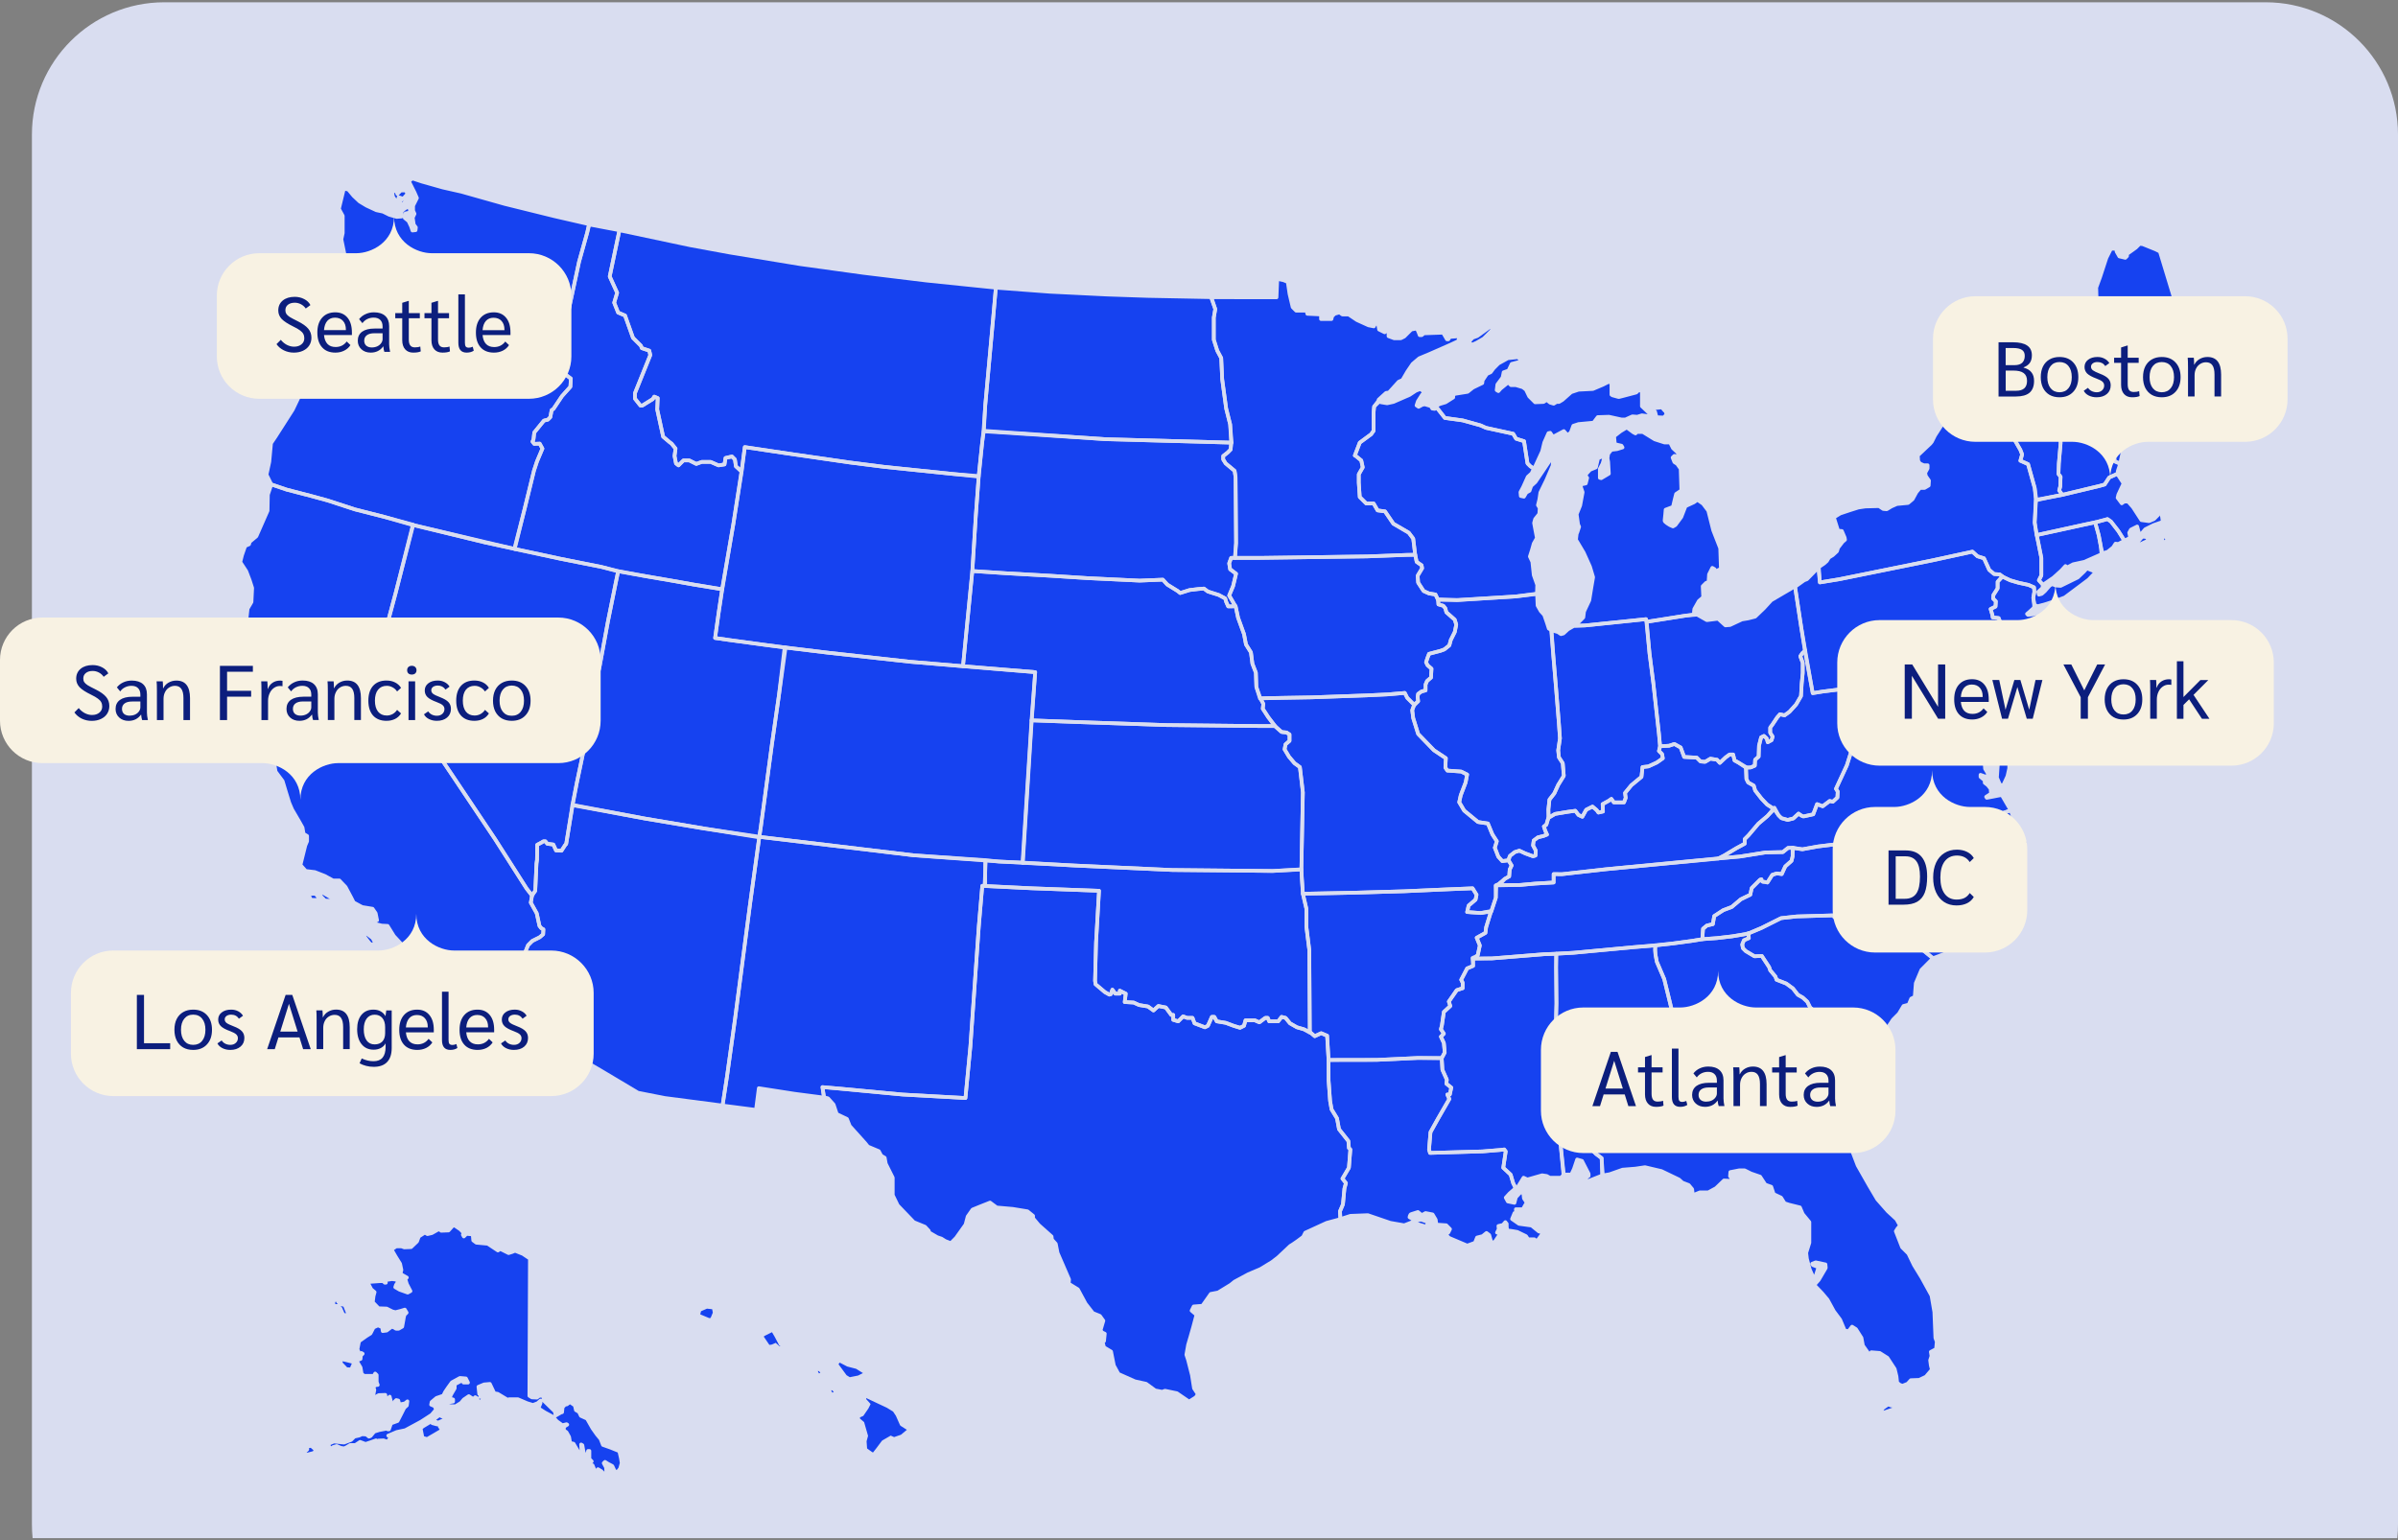 <svg version="1.2" xmlns="http://www.w3.org/2000/svg" viewBox="0 0 526 338" width="526" height="338">
	<rect x="0" y="0" width="526" height="338" fill="#808080" stroke="none"/>
	<defs>
		<clipPath clipPathUnits="userSpaceOnUse" id="cp1">
			<path d="m-18.5-46.5h576v384h-576z"/>
		</clipPath>
		<clipPath clipPathUnits="userSpaceOnUse" id="cp2">
			<path d="m116.23 276.16l-0.12 30.11 0.57 0.35 1.09 0.05 0.51-0.4h0.91l0.06 1.03 2.45 2.4 0.17 0.91 1.2-0.69 0.23-0.05 0.11-1.09 0.52-0.57 0.4-0.05 0.68-0.52 1.08 0.74 0.23 1.03 0.69 0.4 0.4 0.86 1.36 0.62 1.2 2.11 0.97 1.37 0.8 0.97 0.51 1.31 1.77 0.63 1.82 0.74 0.35 1.54 0.17 1.08-0.34 1.2-0.63 0.8-0.57-0.28-0.51-1.09-0.97-0.51-0.63-0.4-0.29 0.28 0.52 0.97 0.05 1.32-0.4 0.17-0.68-0.69-0.74-0.45 0.17 0.57 0.46 0.62-0.29 0.29c0 0-0.28-0.12-0.45-0.34-0.18-0.23-0.75-1.2-0.75-1.2l-0.34-0.8c0 0-0.11 0.46-0.34 0.34-0.23-0.11-0.46-0.51-0.46-0.51l0.63-0.68-0.51-0.52v-1.77h-0.29l-0.28 1.2-0.4 0.17-0.34-1.31-0.23-1.31-0.29-0.17 0.12 1.99v0.4l-0.52-0.45-1.25-2.11-0.74-0.17-0.23-1.31-0.57-1.03-0.57-0.4v-0.8l0.74-0.46-0.17-0.11-0.91 0.23-1.2-0.86-0.91-1.02-1.72-0.92-1.42-0.91 0.46-1.14v-0.57l-0.63 0.57-1.03 0.4-1.31-0.4-2-0.86h-1.94l-0.22 0.18-2.28-1.37-0.74-0.12-0.97-2.05-1.26 0.11-1.25 0.52 0.17 1.59 0.4-1.02 0.34 0.11-0.51 1.54 1.14-0.97 0.22 0.57-1.36 1.54-0.46-0.11-0.17-0.68-0.46-0.29-0.45 0.4-0.97-0.63-1.09 0.74-0.62 0.74-1.2 0.74-1.66-0.05-0.17-0.74 1.31-0.23v-0.46l-0.79-0.22 0.34-0.86 0.8-1.37v-0.63l0.05-0.28 1.54-0.8 0.35 0.46h0.97l-0.46-0.92-1.31-0.11-1.77 0.97-0.86 1.19-0.62 0.92-0.4 0.8-1.49 0.51-1.08 0.91-0.11 0.57 0.79 0.34 0.29 0.75-0.97 1.14-2.28 1.48-2.74 1.48-0.74 0.4-1.88 0.4-1.88 0.8 0.62 0.46-0.51 0.51-0.17 0.4-0.97-0.34-1.14 0.05-0.29 0.8h-0.34l0.12-0.85-1.26 0.45-1.03 0.34-1.19-0.45-1.03 0.68h-1.14l-0.74 0.46-0.57 0.28-0.74-0.11-0.92-0.4-0.79 0.23-0.35 0.34-0.57-0.4v-0.68l1.09-0.46 2.22 0.23 1.54-0.57 0.74-0.74 1.03-0.23 0.63-0.29 0.97 0.06 0.57 0.46 0.34-0.12 0.8-0.97 1.08-0.34 1.2-0.23 0.45-0.11 0.23 0.17h0.29l0.45-1.31 1.43-0.52 0.68-1.31 0.8-1.59 0.57-0.52 0.12-0.91-0.57 0.46-1.2 0.23-0.23-0.86-0.45-0.11-0.35 0.34-0.06 1.02-0.51-0.05-0.51-2.06-0.46 0.46-0.4-0.17-0.11-0.68-1.43 0.05-0.74 0.4-0.91-0.11 0.51-0.52 0.17-0.91-0.22-0.68 0.51-0.35 0.46-0.05-0.23-0.63v-1.54l-0.35-0.34-0.28 0.51h-2.17l-0.51-0.45-0.23-1.37-0.74-1.26v-0.34l0.74-0.29 0.06-0.74 0.4-0.4-0.29-0.17-0.45 0.17-0.4-0.97 0.34-1.76 1.6-1.14 0.91-0.57 0.68-1.32 0.97-0.45 0.91 0.4 0.12 0.85 0.86-0.11 1.13-0.86 0.58 0.23 0.34 0.23h0.57l0.8-0.46 0.28-1.54c0 0 0.12-1.02 0.34-1.19 0.23-0.18 0.35-0.35 0.35-0.35l-0.4-0.68-0.91 0.28-1.14 0.29-0.69-0.17-1.25-0.63-1.77-0.06-1.26-1.31 0.17-1.37 0.23-0.85-0.74-0.63-0.68-1.31 0.17-0.29 2.39-0.17h0.74l0.35 0.34h0.23l-0.06-0.57 1.37-0.22 0.91 0.11 0.51 0.4-0.51 0.74-0.17 0.51 0.97 0.57 1.77 0.63 0.62-0.34-0.8-1.54-0.34-1.14 0.34-0.29-1.19-0.68-0.17-0.4 0.17-0.57-0.29-1.37-1.02-1.65-0.86-1.49 1.03-0.68h1.14l0.62 0.23 1.49-0.06 1.31-1.25 0.4-1.09 1.31-0.85 0.57 0.34 0.97-0.23 1.31-0.74 0.4-0.06 0.34 0.29 1.6-0.06 0.97-1.08h0.4l1.25 0.85 0.69 0.74-0.17 0.4 0.22 0.4 0.58-0.57 1.36 0.12 0.12 1.31 0.68 0.51 2.51 0.23 2.23 1.48 0.51-0.34 1.83 0.91 0.74-0.23 0.68-0.28 1.71 0.68zm-40.6 10.21l0.74 1.88-0.06 0.35-1.03-0.12-0.62-1.42-0.63-0.52h-0.86l-0.05-0.91 0.62-0.85 0.4 0.85 0.52 0.51zm-0.92 11.81l1.31 0.29 1.32 0.34 0.28 0.34-0.57 1.31-1.08-0.05-1.2-1.26zm-7.3-4.96l0.4 0.91 0.4 0.57-0.4 0.29-0.74-1.09v-0.68zm-4.85 25.78l1.2-0.8 1.19-0.34 0.92 0.11 0.17 0.57 0.68 0.17 0.69-0.68-0.12-0.57 0.97-0.23 1.03 0.91-0.4 0.63-1.54 0.4-0.97-0.17-1.31-0.4-1.54 0.51-0.57 0.12zm18.08-1.94l0.51 0.45-0.74 0.57-0.57-0.68zm0.23 1.42l0.4-0.79 0.74 0.11-0.29 0.68zm8.9-1.14l0.28 0.69-0.34 0.4-0.51-0.63zm2.97-4.33l1.71-1.03 1.65-1.26 0.97-0.68-0.29 0.68 0.86 0.29-0.17 0.51-1.37 0.63-0.68-0.29-0.57 0.4 1.02 0.29 0.74-0.46-0.17 0.86 0.57 0.85-1.54 0.92-1.76 1.02-1.03-0.28-0.4-2.06zm14.37-7.41l0.63-0.34 0.34 0.63-0.86 0.51z"/>
		</clipPath>
	</defs>
	<style>
		.s0 { fill: #d9ddf0 } 
		.s1 { fill: #1642f0;stroke: #d9ddf0;stroke-width: 1.5 } 
		.s2 { fill: #1642f0;stroke: #d9ddf0;stroke-linecap: round;stroke-linejoin: round;stroke-width: .8 } 
		.s3 { fill: #1642f0 } 
		.s4 { fill: none;stroke: #d9ddf0;stroke-linecap: round;stroke-linejoin: round;stroke-width: .8 } 
		.s5 { fill: #1642f0;stroke: #d9ddf0;stroke-width: .8 } 
		.s6 { fill: #f8f2e3 } 
		.s7 { fill: #0c1e7d } 
	</style>
	<g id="Clip-Path" clip-path="url(#cp1)">
		<g>
			<path class="s0" d="m496.96 0.5h-460.92c-16.04 0-29.04 13-29.04 29.04v304.92c0 16.04 13 29.04 29.04 29.04h460.92c16.04 0 29.04-13 29.04-29.04v-304.92c0-16.04-13-29.04-29.04-29.04z"/>
			<g id="Clip-Path" clip-path="url(#cp2)">
				<path class="s1" d="m116.23 276.16l-0.12 30.11 0.57 0.35 1.09 0.05 0.51-0.4h0.91l0.06 1.03 2.45 2.4 0.17 0.91 1.2-0.69 0.23-0.05 0.11-1.09 0.52-0.57 0.4-0.05 0.68-0.52 1.08 0.74 0.23 1.03 0.69 0.4 0.4 0.86 1.36 0.62 1.2 2.11 0.97 1.37 0.8 0.97 0.51 1.31 1.77 0.63 1.82 0.74 0.35 1.54 0.17 1.08-0.34 1.2-0.63 0.8-0.57-0.28-0.51-1.09-0.97-0.51-0.63-0.4-0.29 0.28 0.52 0.97 0.05 1.32-0.4 0.17-0.68-0.69-0.74-0.45 0.17 0.57 0.46 0.62-0.29 0.29c0 0-0.28-0.12-0.45-0.34-0.18-0.23-0.75-1.2-0.75-1.2l-0.34-0.8c0 0-0.11 0.46-0.34 0.34-0.23-0.11-0.46-0.51-0.46-0.51l0.63-0.68-0.51-0.52v-1.77h-0.29l-0.28 1.2-0.4 0.17-0.34-1.31-0.23-1.31-0.29-0.17 0.12 1.99v0.4l-0.52-0.45-1.25-2.11-0.74-0.17-0.23-1.31-0.57-1.03-0.57-0.4v-0.8l0.74-0.46-0.17-0.11-0.91 0.23-1.2-0.86-0.91-1.02-1.72-0.92-1.42-0.91 0.46-1.14v-0.57l-0.63 0.57-1.03 0.4-1.31-0.4-2-0.86h-1.94l-0.22 0.18-2.28-1.37-0.74-0.12-0.97-2.05-1.26 0.11-1.25 0.52 0.17 1.59 0.4-1.02 0.34 0.11-0.51 1.54 1.14-0.97 0.22 0.57-1.36 1.54-0.46-0.11-0.17-0.68-0.46-0.29-0.45 0.4-0.97-0.63-1.09 0.74-0.62 0.74-1.2 0.74-1.66-0.05-0.17-0.74 1.31-0.23v-0.46l-0.79-0.22 0.34-0.86 0.8-1.37v-0.63l0.05-0.28 1.54-0.8 0.35 0.46h0.97l-0.46-0.92-1.31-0.11-1.77 0.97-0.86 1.19-0.62 0.92-0.4 0.8-1.49 0.51-1.08 0.91-0.11 0.57 0.79 0.34 0.29 0.75-0.97 1.14-2.28 1.48-2.74 1.48-0.74 0.4-1.88 0.4-1.88 0.8 0.62 0.46-0.51 0.51-0.17 0.4-0.97-0.34-1.14 0.05-0.29 0.8h-0.34l0.12-0.85-1.26 0.45-1.03 0.34-1.19-0.45-1.03 0.68h-1.14l-0.74 0.46-0.57 0.28-0.74-0.11-0.92-0.4-0.79 0.23-0.35 0.34-0.57-0.4v-0.68l1.09-0.46 2.22 0.23 1.54-0.57 0.74-0.74 1.03-0.23 0.63-0.29 0.97 0.06 0.57 0.46 0.34-0.12 0.8-0.97 1.08-0.34 1.2-0.23 0.45-0.11 0.23 0.17h0.29l0.45-1.31 1.43-0.52 0.68-1.31 0.8-1.59 0.57-0.52 0.12-0.91-0.57 0.46-1.2 0.23-0.23-0.86-0.45-0.11-0.35 0.34-0.06 1.02-0.51-0.05-0.51-2.06-0.46 0.46-0.4-0.17-0.11-0.68-1.43 0.05-0.74 0.4-0.91-0.11 0.51-0.52 0.17-0.91-0.22-0.68 0.51-0.35 0.46-0.05-0.23-0.63v-1.54l-0.35-0.34-0.28 0.51h-2.17l-0.51-0.45-0.23-1.37-0.74-1.26v-0.34l0.74-0.29 0.06-0.74 0.4-0.4-0.29-0.17-0.45 0.17-0.4-0.97 0.34-1.76 1.6-1.14 0.91-0.57 0.68-1.32 0.97-0.45 0.91 0.4 0.12 0.85 0.86-0.11 1.13-0.86 0.58 0.23 0.34 0.23h0.57l0.8-0.46 0.28-1.54c0 0 0.12-1.02 0.34-1.19 0.23-0.18 0.35-0.35 0.35-0.35l-0.4-0.68-0.91 0.28-1.14 0.29-0.69-0.17-1.25-0.63-1.77-0.06-1.26-1.31 0.17-1.37 0.23-0.85-0.74-0.63-0.68-1.31 0.17-0.29 2.39-0.17h0.74l0.35 0.34h0.23l-0.06-0.57 1.37-0.22 0.91 0.11 0.51 0.4-0.51 0.74-0.17 0.51 0.97 0.57 1.77 0.63 0.62-0.34-0.8-1.54-0.34-1.14 0.34-0.29-1.19-0.68-0.17-0.4 0.17-0.57-0.29-1.37-1.02-1.65-0.86-1.49 1.03-0.68h1.14l0.62 0.23 1.49-0.06 1.31-1.25 0.4-1.09 1.31-0.85 0.57 0.34 0.97-0.23 1.31-0.74 0.4-0.06 0.34 0.29 1.6-0.06 0.97-1.08h0.4l1.25 0.85 0.69 0.74-0.17 0.4 0.22 0.4 0.58-0.57 1.36 0.12 0.12 1.31 0.68 0.51 2.51 0.23 2.23 1.48 0.51-0.34 1.83 0.91 0.74-0.23 0.68-0.28 1.71 0.68zm-40.6 10.21l0.74 1.88-0.06 0.35-1.03-0.12-0.62-1.42-0.63-0.52h-0.86l-0.05-0.91 0.62-0.85 0.4 0.85 0.52 0.51zm-0.92 11.81l1.31 0.29 1.32 0.34 0.28 0.34-0.57 1.31-1.08-0.05-1.2-1.26zm-7.3-4.96l0.4 0.91 0.4 0.57-0.4 0.29-0.74-1.09v-0.68zm-4.85 25.78l1.2-0.8 1.19-0.34 0.92 0.11 0.17 0.57 0.68 0.17 0.69-0.68-0.12-0.57 0.97-0.23 1.03 0.91-0.4 0.63-1.54 0.4-0.97-0.17-1.31-0.4-1.54 0.51-0.57 0.12zm17.28-1.6l0.57 0.68 0.74-0.57-0.51-0.45zm1.02 1.08l0.4-0.8 0.74 0.12-0.28 0.68zm8.33-0.68l0.51 0.62 0.34-0.4-0.28-0.68zm3.08-4.39l0.4 2.05 1.02 0.29 1.77-1.03 1.54-0.91-0.57-0.86 0.17-0.85-0.74 0.45-1.03-0.28 0.57-0.4 0.69 0.28 1.37-0.63 0.17-0.51-0.86-0.28 0.29-0.69-0.97 0.69-1.66 1.25-1.71 1.03zm14.95-7.02l0.85-0.51-0.34-0.63-0.63 0.35z"/>
			</g>
			<path class="s2" d="m116.23 276.16l-0.12 30.11 0.57 0.35 1.09 0.05 0.51-0.4h0.91l0.06 1.03 2.45 2.4 0.17 0.91 1.2-0.69 0.23-0.05 0.11-1.09 0.52-0.57 0.4-0.05 0.68-0.52 1.08 0.74 0.23 1.03 0.69 0.4 0.4 0.86 1.36 0.62 1.2 2.11 0.97 1.37 0.8 0.97 0.51 1.31 1.77 0.63 1.82 0.74 0.35 1.54 0.17 1.08-0.34 1.2-0.63 0.8-0.57-0.28-0.51-1.09-0.97-0.51-0.63-0.4-0.29 0.28 0.52 0.97 0.05 1.32-0.4 0.17-0.68-0.69-0.74-0.45 0.17 0.57 0.46 0.62-0.29 0.29c0 0-0.28-0.12-0.45-0.34-0.18-0.23-0.75-1.2-0.75-1.2l-0.34-0.8c0 0-0.11 0.46-0.34 0.34-0.23-0.11-0.46-0.51-0.46-0.51l0.63-0.68-0.51-0.52v-1.77h-0.29l-0.28 1.2-0.4 0.17-0.34-1.31-0.23-1.31-0.29-0.17 0.12 1.99v0.4l-0.52-0.45-1.25-2.11-0.74-0.17-0.23-1.31-0.57-1.03-0.57-0.4v-0.8l0.74-0.46-0.17-0.11-0.91 0.23-1.2-0.86-0.91-1.02-1.72-0.92-1.42-0.91 0.46-1.14v-0.57l-0.63 0.57-1.03 0.4-1.31-0.4-2-0.86h-1.94l-0.22 0.18-2.28-1.37-0.74-0.12-0.97-2.05-1.26 0.11-1.25 0.52 0.17 1.59 0.4-1.02 0.34 0.11-0.51 1.54 1.14-0.97 0.22 0.57-1.36 1.54-0.46-0.11-0.17-0.68-0.46-0.29-0.45 0.4-0.97-0.63-1.09 0.74-0.62 0.74-1.2 0.74-1.66-0.05-0.17-0.74 1.31-0.23v-0.46l-0.79-0.22 0.34-0.86 0.8-1.37v-0.63l0.05-0.28 1.54-0.8 0.35 0.46h0.97l-0.46-0.92-1.31-0.11-1.77 0.97-0.86 1.19-0.62 0.92-0.4 0.8-1.49 0.51-1.08 0.91-0.11 0.57 0.79 0.34 0.29 0.75-0.97 1.14-2.28 1.48-2.74 1.48-0.74 0.4-1.88 0.4-1.88 0.8 0.62 0.46-0.51 0.51-0.17 0.4-0.97-0.34-1.14 0.05-0.29 0.8h-0.34l0.12-0.85-1.26 0.45-1.03 0.34-1.19-0.45-1.03 0.68h-1.14l-0.74 0.46-0.57 0.28-0.74-0.11-0.92-0.4-0.79 0.23-0.35 0.34-0.57-0.4v-0.68l1.09-0.46 2.22 0.23 1.54-0.57 0.74-0.74 1.03-0.23 0.63-0.29 0.97 0.06 0.57 0.46 0.34-0.12 0.8-0.97 1.08-0.34 1.2-0.23 0.45-0.11 0.23 0.17h0.29l0.45-1.31 1.43-0.52 0.68-1.31 0.8-1.59 0.57-0.52 0.12-0.91-0.57 0.46-1.2 0.23-0.23-0.86-0.45-0.11-0.35 0.34-0.06 1.02-0.51-0.05-0.51-2.06-0.46 0.46-0.4-0.17-0.11-0.68-1.43 0.05-0.74 0.4-0.91-0.11 0.51-0.52 0.17-0.91-0.22-0.68 0.51-0.35 0.46-0.05-0.23-0.63v-1.54l-0.35-0.34-0.28 0.51h-2.17l-0.51-0.45-0.23-1.37-0.74-1.26v-0.34l0.74-0.29 0.06-0.74 0.4-0.4-0.29-0.17-0.45 0.17-0.4-0.97 0.34-1.76 1.6-1.14 0.91-0.57 0.68-1.32 0.97-0.45 0.91 0.4 0.12 0.85 0.86-0.11 1.13-0.86 0.58 0.23 0.34 0.23h0.57l0.8-0.46 0.28-1.54c0 0 0.12-1.02 0.34-1.19 0.23-0.18 0.35-0.35 0.35-0.35l-0.4-0.68-0.91 0.28-1.14 0.29-0.69-0.17-1.25-0.63-1.77-0.06-1.26-1.31 0.17-1.37 0.23-0.85-0.74-0.63-0.68-1.31 0.17-0.29 2.39-0.17h0.74l0.35 0.34h0.23l-0.06-0.57 1.37-0.22 0.91 0.11 0.51 0.4-0.51 0.74-0.17 0.51 0.97 0.57 1.77 0.63 0.62-0.34-0.8-1.54-0.34-1.14 0.34-0.29-1.19-0.68-0.17-0.4 0.17-0.57-0.29-1.37-1.02-1.65-0.86-1.49 1.03-0.68h1.14l0.62 0.23 1.49-0.06 1.31-1.25 0.4-1.09 1.31-0.85 0.57 0.34 0.97-0.23 1.31-0.74 0.4-0.06 0.34 0.29 1.6-0.06 0.97-1.08h0.4l1.25 0.85 0.69 0.74-0.17 0.4 0.22 0.4 0.58-0.57 1.36 0.12 0.12 1.31 0.68 0.51 2.51 0.23 2.23 1.48 0.51-0.34 1.83 0.91 0.74-0.23 0.68-0.28 1.71 0.68zm-40.6 10.21l0.74 1.88-0.06 0.35-1.03-0.12-0.62-1.42-0.63-0.52h-0.86l-0.05-0.91 0.62-0.85 0.4 0.85 0.52 0.51zm-0.92 11.81l1.31 0.29 1.32 0.34 0.28 0.34-0.57 1.31-1.08-0.05-1.2-1.26zm-7.3-4.96l0.4 0.91 0.4 0.57-0.4 0.29-0.74-1.09v-0.68zm-4.85 25.78l1.2-0.8 1.19-0.34 0.92 0.11 0.17 0.57 0.68 0.17 0.69-0.68-0.12-0.57 0.97-0.23 1.03 0.91-0.4 0.63-1.54 0.4-0.97-0.17-1.31-0.4-1.54 0.51-0.57 0.12zm17.28-1.6l0.57 0.68 0.74-0.57-0.51-0.45zm1.02 1.08l0.4-0.8 0.74 0.12-0.28 0.68zm8.33-0.68l0.51 0.62 0.34-0.4-0.28-0.68zm3.08-4.39l0.4 2.05 1.02 0.29 1.77-1.03 1.54-0.91-0.57-0.86 0.17-0.85-0.74 0.45-1.03-0.28 0.57-0.4 0.69 0.28 1.37-0.63 0.17-0.51-0.86-0.28 0.29-0.69-0.97 0.69-1.66 1.25-1.71 1.03zm14.95-7.02l0.85-0.51-0.34-0.63-0.63 0.35z"/>
			<path class="s3" d="m404.72 247.2l0.99 3.89 1.77 4.63 2.53 4.45 1.77 2.99 2.3 2.61 1.92 1.77 0.76 1.38-0.53 0.61-0.39 0.62 1.38 3.53 1.39 1.38 1.22 2.53 1.69 2.76 2.15 3.92 0.62 3.6 0.23 5.68 0.3 0.85-0.15 1.61-1.15 0.61 0.15 0.92-0.3 0.92 0.15 1.15 0.23 0.92-1.31 1.54-1.45 0.69-1.85 0.07-0.69 0.77-1.15 0.46-0.61-0.23-0.54-0.46-0.15-1.38-0.39-1.61-1.61-2.46-1.69-1.07-1.84-0.15-0.38 0.61-1.46-2.07-0.31-1.69-1.22-1.92-0.85-0.54-0.77 1-0.84-0.15-1-2.38-1.38-1.85-1.38-2.53-1.23-1.46-1.69-1.76 1-1.15 1.53-2.61-0.07-0.77-2.15-0.46-0.77 0.31 0.15 0.3 1.23 0.47-0.69 2.15-0.38 0.23-0.85-1.92-0.61-2.31-0.15-1.3 0.69-2.23v-4.52l-1.46-1.77-0.62-1.46-2.45-0.61-0.92-0.31-0.77-1.23-1.61-0.76-0.54-1.62-1.3-0.46-1.15-1.76-2-0.69-1.38-0.69h-1.23l-1.92 0.38-0.07 0.92 0.38 0.46-0.23 0.54-1.46-0.08-1.76 1.69-1.69 0.92h-1.84l-1.54 0.62-0.15-1.31-0.77-0.92-1.38-0.53-0.77-0.69-3.83-1.84-3.61-0.85-2.07 0.31-2.84 0.23-2.84 1-1.65 0.29-0.11-3.82-1.23-0.92-0.85-0.85 0.16-1.46 4.83-0.61 12.13-1.38 3.22-0.31 2.92-0.08 1.22 1.85 0.7 0.69 3.76 0.07 5.13-0.3 10.21-0.62 2.59-0.32 2.17 0.02 0.08 1.38 1.23 0.38 0.15-2.07-0.77-2.15 0.54-0.77 2.76 0.39zm5.87 63.27l1.15-0.31 0.62-0.12 0.69-1.11 1.11-0.77 0.61 0.23 0.81 0.16 0.19 0.5-1.65 0.57-1.99 0.69-1.12 0.58zm6.41-2.38l0.58 0.5 1.3-1 2.54-1.99 1.76-1.85 1.19-3.14 0.46-0.81 0.08-1.61-0.35 0.23-0.46 1.34-0.69 2.19-1.53 2.49-2.08 2-1.61 0.92z"/>
			<path class="s3" d="m407.4 232.16l-0.84 0.46-1.23-0.62-0.31-0.99-0.61-1.69-1.07-1-1.23-0.31-0.77-2.3-1.3-2.84-2-0.92-1-0.92-0.61-1.23-1-0.92-1.07-0.61-1.08-1.38-1.45-1.08-2.15-0.84-0.23-0.69-1.15-1.38-0.24-0.69-1.61-2.46-1.61 0.08-1.92-1.15-0.61-0.62-0.15-0.84 0.38-0.92 1.07-0.46-0.15-1 2.92-1.23 4.29-2.15 3.46-0.38 7.83-0.23 1.07 0.92 0.77 1.54 2.07-0.24 5.99-0.69 1.38 0.39 5.98 3.61 4.8 3.85-2.57 2.59-1.23 2.92-0.23 2.99-0.77 0.38-0.54 1.31-1.15 0.31-1 1.68-1.3 1.31-1.08 1.61-0.76 0.38-1.69 1.61-1.38 0.08 0.46 1.54-2.38 2.61z"/>
			<path class="s3" d="m373.41 206.07l-2.31 0.38-3.99 0.54-4.06 0.42v1.03l0.07 1 0.31 1.61 1.61 3.76 1.15 4.69 0.69 2.91 0.77 2.3 0.69 3.3 1 3 1.23 1.61 0.23 1.61 0.92 0.38 0.08 1-0.85 2.3-0.23 1.54-0.08 0.92 0.77 2.07 0.16 2.53-0.39 1.15 0.31 0.39 0.69 0.38 0.31 1.61 1.23 1.84 0.69 0.69 3.76 0.08 5.13-0.31 10.21-0.61 2.59-0.32 2.17 0.01 0.08 1.38 1.23 0.39 0.15-2.07-0.77-2.15 0.54-0.77 2.76 0.38 2.37 0.15-0.37-2.99 1.07-4.75 0.69-2-0.23-1.23 1.92-3.3-0.28-0.76-0.87 0.46-1.23-0.62-0.31-0.99-0.61-1.69-1.07-1-1.23-0.31-0.77-2.3-1.3-2.84-2-0.92-1-0.92-0.61-1.23-1-0.92-1.07-0.61-1.08-1.39-1.46-1.07-2.14-0.84-0.24-0.69-1.15-1.39-0.23-0.69-1.61-2.45-1.61 0.07-1.92-1.15-0.61-0.61-0.16-0.84 0.39-0.92 1.07-0.46-0.07-1.09-0.85 0.24-2.76 0.46-3.3 0.38z"/>
			<path class="s3" d="m343.02 257.71l-0.77-7.21-1.3-8.9 0.07-6.68 0.39-14.73-0.08-7.91 0.08-3.04 3.68-0.18 13.2-1.23 4.83-0.42-0.07 1.04 0.08 0.99 0.3 1.62 1.61 3.76 1.15 4.68 0.7 2.91 0.76 2.3 0.69 3.31 1 2.99 1.23 1.61 0.23 1.61 0.92 0.38 0.08 1-0.85 2.3-0.23 1.54-0.07 0.92 0.76 2.07 0.16 2.53-0.39 1.16 0.31 0.38 0.69 0.38 0.38 1.69h-2.99l-3.22 0.31-12.13 1.38-4.83 0.61-0.15 1.46 0.84 0.85 1.23 0.92 0.27 3.76-3.11 1.23-1.31-0.16 1.31-0.92v-0.46l-1.46-2.84-1.07-0.31-0.7 2.08-0.61 1.3-0.31-0.08h-1.3z"/>
			<path class="s3" d="m441.05 177.82l0.81 2.23 1.69 3.07 1.15 1.15 0.3 1.08-1.15 0.08 0.39 0.3-0.16 2-1.22 0.61-0.31 1-0.62 1.38-1.76 0.77-1.15-0.16-0.69-0.07-0.77-0.62 0.15 0.62v0.46h0.92l0.39 0.61-0.92 2.99h1.99l0.31 0.77 1.07-1.07 0.62-0.23-0.92 1.69-1.46 2.3h-0.61l-0.54-0.23-1.31 0.31-2.45 1.15-3.07 2.53-1.61 2.22-0.92 3.07-0.24 1.15-2.22 0.23-2.8 1.06-4.72-3.9-5.99-3.6-1.38-0.39-5.98 0.69-2.07 0.24-0.77-1.54-1.08-0.92-7.83 0.23-3.45 0.38-4.3 2.15-2.91 1.23-0.77 0.15-2.76 0.46-3.3 0.39-3.23 0.23 0.16-2.3 0.84-0.69 1.31-0.31 0.3-1.77 2-1.3 1.84-0.69 2-1.69 2.07-1 0.31-1.46 1.84-1.84 0.3-0.07c0 0 0 0.53 0.39 0.53 0.38 0 0.92 0.16 0.92 0.16l1.07-1.69 1-0.31 1.07 0.15 0.77-1.68 1.38-1.23 0.23-1v-1.88l2.15 0.35 3.39-0.62 7.51-0.92 8.14-1.23 9.78-1.79 9.09-1.81 5.45-1.38zm1.85 15.65l1.23-1.19 1.5-1.22 0.73-0.31 0.07-0.96-0.3-2.92-0.7-1.11-0.3-0.88 0.34-0.12 1.31 2.61 0.19 2.11-0.08 1.61-1.61 0.73-1.34 1.15-0.54 0.58z"/>
			<path class="s3" d="m376.94 188.34l-24.63 2.38-7.49 0.84-2.19 0.25-1.84-0.02v1.85l-3.99 0.23-3.3 0.3-5.26 0.03-0.13 2.77-1.02 2.98-0.47 1.43-0.64 2.08-0.15 1.23-1.92 1.07 0.69 1.69-0.46 2.07-0.73 0.81 3.88-0.04 11.43-0.92 2.53-0.08 3.84-0.23 13.2-1.23 4.83-0.38 3.99-0.46 3.99-0.54 2.31-0.38 0.15-2.3 0.84-0.69 1.31-0.31 0.3-1.77 2-1.3 1.84-0.69 2-1.69 2.07-1 0.31-1.46 1.84-1.84 0.31-0.08c0 0 0 0.54 0.38 0.54 0.38 0 0.92 0.16 0.92 0.16l1.07-1.69 1-0.31 1.08 0.15 0.77-1.69 1.38-1.22 0.23-1 0.08-1.87-1.08 0.03-1.15 0.92-3.76 0.08-5.7 0.9z"/>
			<path class="s3" d="m460.96 121.5l-0.22-2-0.39-2.07-0.8-2.8 2.72-0.73 0.77 0.54 1.61 2.07 1.38 2.11-1.38 0.73-0.61-0.07-0.54 0.84-1.15 0.92z"/>
			<path class="s3" d="m461.2 121.5l-0.46-2-0.39-2.07-0.77-2.84-2.45 0.54-10.36 2.27 0.31 1.57 0.69 3.45v3.84l-0.54 1.07 0.87 1 2.35-1.61 1.69-1.53 0.92-1 0.39 0.3 1.3-0.69 2.45-0.53z"/>
			<path class="s3" d="m473.26 118.66l1.04-0.32 0.21-0.81 0.49 0.05 0.49 1.08-0.6 0.22-1.84 0.06zm-4.45 0.38l1.08-1.25h0.76l0.87 0.7-1.14 0.49-1.03 0.49zm-16.52-10.44l8.29-1.99 1.07-0.31 1-1.53 1.78-0.79 1.37 2.09-1.15 2.46-0.16 0.69 0.92 1.23 0.54-0.39h0.84l1.08 1.23 1.84 2.84 1.69 0.23 1.07-0.46 0.85-0.85-0.38-1.3-1-0.77-0.69 0.39-0.46-0.62 0.23-0.23 0.99-0.07 0.85 0.38 0.92 1.15 0.46 1.38 0.15 1.15-1.99 0.69-1.84 0.92-1.85 2.15-0.92 0.69v-0.46l1.16-0.69 0.23-0.84-0.39-1.46-1.38 0.69-0.38 0.69 0.23 1.08-1.31 0.69-1.3-2.15-1.61-2.08-0.77-0.53-2.72 0.73-2.42 0.49-10.36 2.27-0.46-2.73 0.3-5.02 2.46-0.42z"/>
			<path class="s3" d="m484.3 72.85l0.92 1 1.07 1.76v0.92l-1 2.23-0.92 0.3-1.61 1.46-2.3 2.61c0 0-0.31 0-0.61 0-0.31 0-0.47-1-0.47-1l-0.84 0.08-0.46 0.69-1.15 0.69-0.46 0.69 0.77 0.69-0.23 0.31-0.24 1.3-0.92-0.07v-0.77l-0.15-0.61-0.69 0.15-0.84-1.54-1 0.62 0.61 0.69 0.16 0.54-0.39 0.61 0.16 1.46 0.07 0.77-0.77 1.22-1.38 0.23-0.15 1.39-2.53 1.45-0.62 0.24-0.76-0.7-1.46 1.69 0.46 1.54-0.69 0.61-0.08 2.07-0.75 3.62-1.17-0.55-0.23-1.46-1.84-0.53-0.15-1.31-3.46-11.12-2.26-7.02 1.16-0.16 0.72 0.19v-1.23l0.38-2.61 1.23-2.22 0.69-1.92-0.92-1.15v-2.84l0.39-0.46 0.38-1.31-0.08-0.69-0.07-2.3 0.84-2.3 1.38-4.22 1-2h0.61l0.62 0.08v0.54l0.61 1.07 1.3 0.31 0.39-0.39v-0.46l1.92-1.38 0.84-0.84 0.69 0.08 2.84 1.15 0.92 0.46 4.3 14.19h2.84l0.38 0.93 0.08 2.3 1.38 1.07h0.38l0.08-0.23-0.23-0.54zm-9.93 14.32l0.73-0.73 0.65 0.5 0.27 1.15-0.81 0.42zm3.19-2.8l0.84 0.88c0 0 0.61 0.04 0.61-0.12 0-0.15 0.12-0.95 0.12-0.95l0.42-0.39-0.39-0.84-0.95 0.34z"/>
			<path class="s3" d="m464.43 103.96l0.14-0.72 0.52-1.56-1.21-0.44-0.23-1.46-1.84-0.53-0.15-1.31-3.45-11.13-2.19-6.9h-0.42l-0.31 0.76-0.31-0.23-0.46-0.46-0.69 0.92-0.45 2.61 0.14 2.69 0.93 1.3v1.92l-1.77 1.92-1.23 0.54v0.54l0.54 0.84v4.07l-0.38 4.37-0.08 2.3 0.46 0.62-0.08 2.15-0.23 0.84 0.69 0.96 8.21-1.96 1.08-0.3 1-1.54z"/>
			<path class="s3" d="m446.69 109.76l-0.38-2.69-1.46-5.22-0.31-0.15-1.38-0.61 0.39-1.38-0.39-1-1.23-2.15 0.46-1.84-0.38-2.46-1.15-3.07-0.38-2.34 12.89-3.41 0.15 2.76 0.92 1.3v1.92l-1.76 1.92-1.23 0.54v0.53l0.54 0.85v4.07l-0.39 4.37-0.07 2.3 0.46 0.62-0.08 2.14-0.23 0.85 0.69 0.96-3.3 0.65z"/>
			<path class="s3" d="m439.17 126.49l-0.54-0.46-1.22-0.08-1.08-0.92-1.15-2.53-1.43-0.44-1.1-1.02-8.83 1.92-20.41 4.14-4.22 0.69-0.35-3.28 1.27-0.86 0.61-0.54 0.46-0.77 0.85-0.53 0.92-0.85 0.23-0.77 1-1.3 0.53-0.46-0.07-0.46-0.62-1.46-0.84-0.08-0.92-2.91 1.38-0.85 2.07-0.69 1.92-0.61 1.54-0.23 2.99-0.08 0.92 0.62 0.77 0.07 1-0.61 1.22-0.54 2.46-0.23 1-0.84 0.84-1.54 0.77-0.92h1l0.92-0.54 0.07-1.07-0.69-1-0.15-0.69 0.54-1v-0.69h-0.85l-0.84-0.38-0.38-0.54-0.08-1.23 2.76-2.61 0.31-0.38 0.69-1.38 1.38-2.15 1.31-1.76 0.99-1.15 1.15-0.87 1.46-0.59 2.61-0.62 1.54 0.08 2.15-0.69 3.59-0.98 0.24 2.36 1.16 3.07 0.38 2.46-0.46 1.84 1.23 2.15 0.38 0.99-0.38 1.39 1.38 0.61 0.31 0.15 1.45 5.22 0.23 2.46-0.23 5.14 0.39 2.61 0.38 1.69 0.69 3.45v3.84l-0.54 1.07 0.88 0.95-0.11 0.74-0.92 0.84 0.15 0.62 0.62-0.16 0.69-0.61 1.07-1.23 0.54-0.3 0.77 0.3 1.07 0.08 3.76-1.84 1.38-1.31 0.62-0.69 1.99 0.77-1.61 1.69-1.84 1.38-3.38 2.53-1.23 0.46-2.76 0.93-1.92 0.53-0.72-0.25-0.28-1.59 0.23-1.3-0.07-1-1.23-0.54-2.15-0.46-1.84-0.54z"/>
			<path class="s3" d="m439.17 126.49l-0.99 1.15v1.46l-0.93 1.46-0.07 0.76 0.61 0.62-0.08 1.15-1.07 0.54 0.38 1.3 0.08 0.54 1.31 0.15 0.46 1.23 1.68 1.15 1.16 0.77v0.38l-1.54 1.46-0.77 1.08-0.69 1.3-1.07 0.61-0.58 0.35-0.11 0.57-0.29 1.24 0.52 1.07 1.53 1.38 2.3 1.07 1.92 0.31 0.08 0.69-0.38 0.46 0.15 1.3h0.38l1-1.15 0.39-2.3 1.3-1.92 1.46-3.07 0.54-2.61-0.31-0.54-0.08-4.45-0.77-1.61-0.54 0.39-1.3 0.15-0.23-0.23 0.54-0.46 1-0.92 0.03-0.52-0.19-1.63 0.23-1.31-0.07-0.99-1.23-0.54-2.15-0.46-1.84-0.54z"/>
			<path class="s3" d="m437.1 143.91l0.54-0.31 1.07-0.61 0.7-1.31 0.76-1.07 1.54-1.46v-0.38l-1.15-0.77-1.69-1.15-0.46-1.23-1.31-0.15-0.07-0.54-0.39-1.31 1.08-0.53 0.07-1.15-0.61-0.62 0.08-0.77 0.92-1.45v-1.46l1.11-1.15-0.65-0.46-1.23-0.08-1.08-0.92-1.15-2.53-1.42-0.45-1.11-1.01-8.82 1.92-20.42 4.14-4.22 0.69-0.23-3.36-2.61 2.67-0.61 0.23-2 1.43 1.39 9.08 0.8 5.11 1.69 9.14 2.2-0.36 5.67-0.71 18-3.64 7.06-1.34 3.94-0.77 0.62-0.6 0.99-0.76h1z"/>
			<path class="s3" d="m436.56 145.52l0.39-1 0.11-0.61h-0.96l-0.99 0.77-0.69 0.69 0.69 1.99 1.07 2.69 1 4.6 0.77 2.99 2.37-0.07 2.92-0.58-1.07-3.49-0.47 0.23-1.68-1.15-0.85-2.23-0.92-1.69-1.07-0.45-1-1.69z"/>
			<path class="s3" d="m443.24 156.95l-2.92 0.62-2.38 0.07-0.76-2.99-1-4.6-1.07-2.69-0.62-2.09-3.94 0.77-7.06 1.34-17.78 3.59 0.54 2.38 0.46 2.68 0.16-0.15 0.99-1.15 1.08-1.46 1.15-0.08 0.69-0.69 0.84-1.23 0.62 0.31 1.38-0.15 1.23-1 0.95-0.69 0.88-0.23 0.78 0.54 1.38 0.69 0.92 0.84 0.57 0.73 1.96 0.81v1.38l2.61 0.61 0.92 0.61 0.46-0.92 1.08 0.77-0.69 1.53-0.16 1.31-0.84 1.23v1l0.31 0.84 2.4 0.64 2.05-0.03 1.45 0.46 1 0.16 0.46-1-0.69-1v-0.84l-1.15-1-1-2.61 0.62-2.53-0.08-1-0.61-0.61c0 0 0.69-0.77 0.69-1.08 0-0.3 0.23-0.99 0.23-0.99l0.92-0.62 0.92-0.77 0.23 0.47-0.69 0.76-0.61 1.77 0.15 0.54 0.84 0.15 0.23 2.61-0.99 0.46 0.15 1.69 0.23-0.08 0.54-0.92 0.77 0.85-0.77 0.61-0.15 1.61 1.22 1.61 1.84 0.23 0.77-0.38 1.54 2.45 0.84 0.23v1.69l-1.07 2.31-0.23 3.3 0.69 1.61 0.69 0.07 0.92-1.99 0.38-1.69 0.08-3.38 1.46-2.3 0.99-3.3v-2.69zm-7.79 4.65l0.54 1.18 0.08 0.85 0.54 0.88c0 0 0.42-0.42 0.42-0.57 0-0.16-0.35-1.46-0.35-1.46l-0.35-1.12z"/>
			<path class="s3" d="m405.72 151l0.53 2.35 0.46 2.68 0.16-0.15 0.99-1.15 1.08-1.46 1.15-0.08 0.69-0.69 0.84-1.23 0.62 0.31 1.38-0.15 1.23-1 0.95-0.69 0.87-0.23 0.79 0.54 1.38 0.69 0.92 0.84 0.65 0.61-0.5 2.38-2.68-1.45-2.15-0.85-0.08 2.53-0.23 1-0.77 1.3-0.31 0.77-1.45 1.15-0.23 1.08-1.62 0.15-0.15 1.46-0.54 2.61h-1.23l-0.61-0.38-0.77-1.31-0.84 0.08-0.15 2.07-1 3.15-2.38 5.14 0.38 0.61-0.07 1.31-1 0.92-0.69-0.16-1.54 1.16-1.23-0.47-0.84 2.23c0 0-1.76 0.38-2.07 0.46-0.31 0.08-1.15-0.61-1.15-0.61l-1.15 1.07-1.23 0.31-1.38-0.38-0.62-0.62-1.04-1.43-1.49-0.95-1.23-1.3-1.38-1.77-0.31-1.07-1.22-0.69-0.39-0.77-0.11-2.49 1.03-0.04 0.92-0.39 0.08-1.3 0.77-0.69 0.07-2.38 0.47-1.84 0.61-0.31 0.61 0.54 0.23 0.84 0.85-0.46 0.23-0.77-0.54-0.84v-1.15l0.46-0.61 1.08-1.62 0.61-0.69 1 0.24 1.07-0.77 1.46-1.61 1.07-1.84 0.16-2.69 0.23-2.38v-2.23l-0.54-1.45 0.46-0.69 0.61-0.62 1.66 9.41 2.2-0.35z"/>
			<path class="s3" d="m389.22 177.21l0.92 1.69 0.61 0.61 1.38 0.39 1.23-0.31 1.15-1.07c0 0 0.85 0.69 1.15 0.61 0.31-0.08 2.08-0.46 2.08-0.46l0.84-2.23 1.23 0.47 1.53-1.16 0.69 0.16 1-0.92 0.08-1.31-0.39-0.61 2.38-5.14 1-3.15 0.15-2.07 0.85-0.08 0.76 1.31 0.62 0.38h1.23l0.53-2.61 0.16-1.46 1.61-0.15 0.23-1.08 1.46-1.15 0.31-0.76 0.76-1.31 0.23-1 0.08-2.53 2.15 0.85 2.68 1.45 0.39-2.41 1.99 0.96v1.38l2.61 0.61 0.92 0.61 0.47-0.92 1.07 0.77-0.69 1.53-0.15 1.31-0.85 1.23v0.99l0.31 0.85 2.4 0.64 0.9 0.74 2.45 0.15 1.23 1.08 1.54 0.31 0.61 0.61-0.23 2.15 0.46 0.46 0.08 1.07 0.61 1-0.08 0.85-1.53-0.54v0.46l0.92 0.77v0.53l0.69 0.54 0.61 0.77 0.08 1.07-1.07 0.69 0.15 0.23 1.23-0.23 1.53-0.3 0.54-0.08 1.94 3.34-2.32 0.8-5.45 1.38-9.1 1.82-9.78 1.79-8.13 1.23-7.51 0.92-3.39 0.61-2.14-0.29-1.01-0.01-1.15 0.92-3.76 0.07-5.69 0.91-4.75 0.44 1.31-0.65 2.69-1.61 1.84-1v-1l0.84-0.85 2.15-2.53 2-1.69z"/>
			<path class="s3" d="m389.16 177.56l-1.48 1.49-1.99 1.69-2.15 2.54-0.85 0.84v1l-1.84 1-2.68 1.61-1.24 0.66-24.63 2.33-7.48 0.84-2.19 0.25-1.84-0.02v1.84l-3.99 0.24-3.3 0.3-4.95 0.1 0.48-0.59 1.03-0.84 0.98-0.54 0.11-1.52 0.43-0.87-0.76-1.2 0.38-0.91 1.07-0.84 1-0.31 1.31 0.61 1.69 0.62 0.53-0.16 0.08-1.07-0.61-1.15 0.15-1.08 0.92-0.69 1.23-0.3 0.77-0.31-0.39-0.84-0.3-0.93 0.53-0.38 0.5-1.57 1.42-0.81 2.76-0.46 1.69-0.23 0.69 0.92 0.85 0.39 0.84-1.54 1.38-0.69 0.92 0.77 0.39 0.54 1-0.23-0.08-1.62 1.38-0.76 0.54-0.39 0.54 0.77h2.22l0.38-1-0.15-1.07 1.38-1.69 2.23-1.84 0.23-2.15 1.3-0.15 1.84-0.85 1.31-0.92-0.15-0.92-0.7-0.69 0.27-1.04 1.96-0.11 1.15-0.39 1.38 0.77 0.77 2.07 2.76 0.16 0.85 0.84 0.99 0.08 1.16-0.69 1.45 0.23 0.62 0.69 1.3-1.23 0.85-0.61h0.76l0.31 1.3 0.85 0.46 1.68 1 0.08 2.61 0.38 0.77 1.23 0.69 0.31 1.07 1.38 1.77 1.23 1.3z"/>
			<path class="s3" d="m393.74 128.65l-3.38 1.98-1.84 1.08-1.61 1.76-1.92 1.84-1.53 0.39-1.38 0.23-2.61 1.22-1 0.08-1.61-1.46-2.46 0.31-1.22-0.69-1.13-0.64-2.33 0.33-4.83 0.77-3.69 0.58 0.62 6.94 0.84 6.53 1.23 11.12 0.27 2.73 1.96-0.12 1.15-0.38 1.38 0.76 0.77 2.08 2.76 0.15 0.84 0.84 1 0.08 1.15-0.69 1.46 0.23 0.61 0.69 1.31-1.23 0.84-0.61h0.77l0.31 1.3 0.84 0.47 1.65 1.11 1.04-0.04 0.92-0.38 0.07-1.31 0.77-0.69 0.08-2.38 0.46-1.84 0.62-0.31 0.61 0.54 0.23 0.85 0.84-0.47 0.23-0.76-0.53-0.85v-1.15l0.46-0.61 1.07-1.61 0.61-0.69 1 0.23 1.08-0.77 1.46-1.61 1.07-1.84 0.15-2.69 0.23-2.38v-2.23l-0.53-1.45 0.46-0.69 0.65-0.35-0.88-5.1z"/>
			<path class="s3" d="m322.14 75.09l0.87-0.98 1.03-0.37 2.55-1.85 1.09-0.27 0.21 0.22-2.44 2.44-1.57 0.92-0.98 0.43zm40.91 15.25l0.31 1.19 1.53 0.08 0.61-0.57c0 0-0.03-0.69-0.19-0.77-0.15-0.08-0.76-0.88-0.76-0.88l-1.04 0.11-0.77 0.08-0.15 0.53zm14.27 29.94l-1.53-3.92-1.08-4.3-1.15-1.53-1.23-0.85-0.77 0.54-1.84 0.85-0.92 2.38-1.3 1.76-0.54 0.31-0.69-0.31c0 0-1.23-0.69-1.15-1 0.07-0.3 0.23-2.38 0.23-2.38l1.61-0.61 0.38-1.61 0.31-1.23 1.15-0.77-0.15-4.75-0.77-1.08-0.61-0.38-0.39-1 0.39-0.38 0.76 0.15 0.08-0.77-1.15-1.07-0.61-1.23h-1.23l-2.15-0.69-2.61-1.61h-1.31l-0.3 0.31-0.46-0.24-1.46-1.07-1.38 0.84-1.39 1.08 0.16 1.69 0.46 0.15 1 0.23 0.23 0.39-1.23 0.38-1.23 0.15-0.69 0.85-0.15 0.99 0.15 0.77 0.15 2.61-1.68 1-0.31-0.08v-1.99l0.61-1.16 0.31-1.15-0.38-0.38-0.92 0.38-0.47 2-1.3 0.54-0.84 0.92-0.08 0.46 0.31 0.38-0.31 1.23-1.08 0.23v0.54l0.39 1.15-0.54 2.91-0.77 1.92 0.31 2.23 0.23 0.53-0.38 1.16-0.16 0.38-0.15 1.3 1.69 2.84 1.38 3.07 0.69 2.31-0.38 2.22-0.46 2.84-1.15 2.46-0.16 1.3-1.46 1.48-0.35 0.36 2.2-0.07 10.43-1.08 2.92-0.31 0.15 0.58 3.69-0.58 4.83-0.76 2.48-0.22-0.64-0.55 0.08-0.69 1-1.77 0.95-0.82-0.11-2.4 0.76-0.76 0.52-0.16 0.11-1.69 0.72-1.44 0.5 0.29 0.08 0.31 0.38 0.07 0.92-0.46zm-62.42-31.12l0.88-0.49 1.3-0.39 1.69-1.07v-0.46l0.31-0.31 2.84-0.46 1.15-0.92 2.07-1 0.08-0.61 0.92-1.38 0.84-0.39 0.62-0.84 1.07-1.08 2.07-1.15 2.23-0.23 0.54 0.54-0.16 0.46-1.76 0.46-0.69 1.46-1.08 0.38-0.23 1.15-1.15 1.54-0.15 1.23 0.38 0.23 0.46-0.54 1.69-1.38 0.62 0.61h1.07l1.53 0.46 0.69 0.54 0.7 1.46 1.3 1.3 1.84-0.07 0.69-0.46 0.77 0.61 0.77 0.23 0.61-0.38h0.54l0.77-0.46 1.91-1.69 1.62-0.54 3.14-0.16 2.15-0.91 1.23-0.62 0.69 0.08v2.68l0.23 0.16 1.38 0.38 0.92-0.23 2.92-0.77 0.54-0.53 0.69 0.22v3.31l1.53 1.45 0.62 0.31 0.61 0.46-0.61 0.16-0.39-0.16-1.76-0.23-1 0.31-1.08-0.08-1.53 0.69h-0.84l-2.77-0.61-2.45 0.08-0.92 1.22-3.3 0.31-1.15 0.38-0.54 1.46-0.62 0.54-0.23-0.08-0.69-0.76-2.15 1.15h-0.3l-0.54-0.77-0.38 0.08-0.92 2.07-0.46 1.92-1.78 3.86-0.78-0.55-0.65-0.65-0.76-4.88-1.74-0.54-0.65-1.09-5.97-1.3-1.19-0.54-3.91-1.09-3.9-0.54z"/>
			<path class="s3" d="m214.67 104.46l-5.47-0.45-15.23-1.57-7.71-0.98-13.45-1.95-9.44-1.41-0.68 5.31-1.82 11.51-2.49 14.43-0.73 5-0.79 5.64 3.09 0.44 8.02 1.09 4.19 0.55 9.77 1.18 17.69 1.95 11.61 0.98 2.06-21.06 0.76-12.04z"/>
			<path class="s3" d="m215.74 94.41l0.38-5.52 1.08-11.84 0.65-7.17 0.59-6.75-15.17-1.56-13.88-1.69-13.89-1.92-15.35-2.53-8.75-1.61-15.53-3.29-2.13 10.13 1.63 3.58-0.65 2.17 0.86 2.17 1.52 0.65 1.74 4.89 1.74 1.73 0.21 0.54 1.63 0.55 0.22 0.97-3.37 8.36v1.19l1.2 1.52h0.43l2.28-1.41 0.33-0.54 0.76 0.33-0.11 2.49 1.3 5.97 1.41 1.19 0.44 0.33 0.87 1.09-0.22 1.62 0.32 1.63 0.54 0.43 1.09-1.08h1.3l1.52 0.76 1.2-0.44h1.95l1.74 0.76 1.3-0.21 0.22-1.41 1.41-0.33 0.65 0.65 0.22 1.52 1.22 1.18 0.73-5.41 9.44 1.41 13.46 1.95 7.7 0.98 15.23 1.57 5.45 0.57 0.8-7.55z"/>
			<path class="s3" d="m112.82 120.43l2.25-8.76 2.06-8.42 0.66-2 1.19-2.82-0.6-1.09-1.19 0.05-0.38-0.49 0.22-0.54 0.16-1.46 2.12-2.61 0.86-0.21 0.55-0.55 0.27-1.52 0.43-0.32 1.85-2.77 1.84-2.06 0.11-1.79-1.63-1.25-0.62-2.09 0.19-4.59 1.74-7.81 2.11-9.88 1.79-6.4 0.36-1.8 6.71 1.27-2.13 10.14 1.63 3.58-0.65 2.17 0.87 2.17 1.51 0.65 1.74 4.88 1.74 1.74 0.21 0.54 1.63 0.54 0.22 0.98-3.36 8.36v1.19l1.19 1.52h0.43l2.28-1.41 0.33-0.54 0.76 0.32-0.11 2.5 1.3 5.97 1.41 1.19 0.44 0.33 0.87 1.08-0.22 1.63 0.32 1.63 0.55 0.43 1.08-1.08h1.3l1.52 0.76 1.2-0.44h1.95l1.74 0.76 1.3-0.21 0.22-1.42 1.41-0.32 0.65 0.65 0.22 1.52 1.24 0.98-1.79 11.61-2.44 14.38-2.28-0.38-3.96-0.65-4.88-0.87-5.7-0.98-6.02-1.11-3.8-0.95-4.4-0.87-4.61-0.92z"/>
			<path class="s3" d="m90.47 39.16l2.07 0.69 4.6 1.3 4.07 0.92 9.52 2.69 10.89 2.69 7.66 1.76-0.48 1.84-1.79 6.41-2.12 9.87-1.73 7.82-0.1 4.6-6.63-1.62-7.17-1.68-7.32 0.05-0.22-0.65-2.6 0.98-2.12-0.27-1.14-0.76-0.6 0.32-2.22-0.11-0.82-0.65-2.49-0.97-0.38 0.05-2.06-0.71-0.93 0.87-2.92-0.16-2.83-1.95 0.33-0.38 0.11-3.69-1.09-1.85-1.95-0.27-0.33-1.19-1.11-0.23-0.92-0.71-0.84 0.47-1.07-1.39 0.15-1.38 1.3-0.15 0.77-1.92-1.23-0.54 0.08-1.76 2.07-0.31-1.3-1.3-0.69-3.38 0.3-1.38v-3.76l-0.84-1.54 1.08-4.45 0.99 0.23 1.15 1.38 1.31 1.23 1.53 0.92 2.15 1 1.46 0.31 1.38 0.69 1.61 0.46 1.08-0.08v-1.15l0.61-0.54 1-0.61 0.15 0.54 0.16 0.84-1.08 0.23-0.15 1 0.84 0.69 0.54 1.15 0.31 0.92 0.69-0.08 0.07-0.61-0.46-0.61-0.23-1.54 0.39-0.84-0.31-0.69v-1.08l0.84-1.69-0.53-1.22-1.16-2.31 0.16-0.38zm-4.49 2.84l0.96-0.08 0.23 0.65 0.73-0.76h1.11l0.38 0.73-0.72 0.8 0.3 0.38-0.34 0.96-0.65 0.2c0 0-0.43 0.03-0.43-0.12 0-0.15 0.69-1.23 0.69-1.23l-0.8-0.27-0.16 0.69-0.34 0.31-0.73-1.07z"/>
			<path class="s3" d="m215.54 194.39l10.77 0.52 14.76 0.54-0.65 11.29-0.22 8.46 0.11 0.76 2.06 1.74 0.98 0.54 0.32-0.11 0.33-0.98 0.65 0.87h0.98v-0.65l1.3 0.65-0.22 1.85 1.96 0.11 1.19 0.54 1.95 0.32 1.2 0.87 1.08-0.97 1.63 0.32 1.2 1.63h0.43v1.08l1.09 0.33 1.08-1.09 0.87 0.33h1.19l0.44 1.19 2.28 0.87 0.65-0.32 0.87-1.96h0.54l0.54 0.98 1.96 0.33 1.73 0.65 1.41 0.43 0.87-0.43 0.33-1.2h2.06l0.98 0.44 1.3-0.98h0.54l0.33 0.76h1.95l0.76-0.98 0.87 0.22 0.97 1.19 1.52 0.87 1.52 0.44 1.31 0.59 1.08 0.93 1.41-0.66 1.3 0.55 0.32 5.27 0.01 4.6 0.33 4.45 0.32 1.85 1.19 1.95 0.44 2.39 2.06 2.61 0.11 1.52 0.32 0.32-0.32 4.02-1.41 2.38 0.76 0.98-0.33 1.19-0.32 3.48-0.65 1.52 0.13 1.7-3.07 0.83-4.68 2.15-0.46 0.92-1.23 0.92-1 0.69-0.61 0.38-2.69 2.53-1.3 1-2.53 1.54-2.69 1.15-2.99 1.61-0.85 0.69-2.76 1.69-1.61 0.31-1.84 2.61-1.92 0.15-0.46 0.92 1.07 0.92-0.69 2.61-0.61 2.15-0.54 1.84-0.38 2.15 0.38 1.15 0.84 3.3 0.46 2.92 0.85 1.3-0.46 0.69-1.46 0.92-2.69-1.84-2.6-0.54-0.62 0.23-1.53-0.3-2-1.46-2.45-0.54-3.61-1.61-1-1.84-0.61-3.07-1.54-0.92-0.3-1.08 0.3-0.31 0.16-1.61-0.62-0.3-0.3-0.46 0.61-2.08-0.77-1.07-1.53-0.62-1.61-2.07-1.69-3.14-2-1.23 0.08-0.92-2.53-5.84-0.39-1.99-0.84-0.92-0.08-0.69-2.84-2.53-1.22-1.46v-0.54l-1.23-1-3.23-0.53-3.53-0.31-1.46-1.08-2.14 0.85-1.69 0.69-1.08 1.53-0.46 1.77-2.07 2.91-1.15 1.16-1.23-0.47-0.84-0.53-0.92-0.31-1.84-1.07v-0.31l-0.85-0.92-2.45-1-3.53-3.68-1.08-2.23v-3.84l-1.53-3.07-0.23-1.3-0.77-0.46-0.54-1-2.38-1-0.61-0.76-3.38-3.76-0.61-1.54-2.23-1.07-0.69-2.08-1.23-1.38-0.92-0.23-0.31-2.22 3.8 0.33 13.79 1.3 13.78 0.76 1.08-11.29 1.85-26.37 0.76-8.9 0.65 0.02"/>
			<path class="s3" d="m111.26 220.03l1.97-0.38 0.7-1.03 0.27-1.3-1.73-0.27-0.22-0.38 0.22-0.82 0.05-2.77 0.98-0.32 1.35-1.3 0.28-2.34 0.7-1.73 0.92-0.93 1.63-0.81 0.76-0.65 0.05-1.09-0.48-0.27-0.38-0.49-0.6-2.76-1.3-2.34 0.27-1.55-1.19-1.54-6.9-10.8-9.22-13.78-10.8-16.06-5.88-8.82 0.78-3.12 3.31-12.32 3.85-14.92-6.4-1.74-6.4-1.63-5.97-1.95-3.58-0.98-5.43-1.41-3.35-1.14-0.75 2.24-0.07 3.53-2.46 5.6-1.46 1.23-0.15 0.54-0.85 0.38-0.69 2-0.38 1.53 1.31 2 0.76 1.99 0.54 1.69-0.15 3.07-0.85 1.46-0.3 2.76-0.46 1.77 0.84 1.84 1.3 2.15 1.08 2.3 0.61 1.92-0.15 1.53-0.15 0.23v1l2.68 2.99-0.23 1.15-0.31 1.08-0.3 0.92 0.07 3.91 1 1.77 0.92 1.23 1.31 0.23 0.46 1.3-0.54 1.69-1 0.77h-0.53l-0.39 1.84 0.23 1.38 1.54 2.07 0.76 2.53 0.69 2.23 0.62 1.46 1.61 2.76 0.69 1.23 0.23 1.38 0.77 0.46v1.15l-0.39 0.92-0.84 3.38-0.23 0.92 1.15 1.3 2 0.24 2.15 0.84 1.84 1h1.38l1.38 1.45 1.23 2.31 0.54 1.07 1.84 1 2.3 0.38 0.69 1 0.31 1.54-0.69 0.3 0.15 0.46 1.53 0.39 1.31 0.07 1.38 2.23 1.84 1.99 0.39 1.08 1.22 1.99 0.16 1.54v4.45l0.23 0.84 4.76 0.69 9.36 1.31zm-42.05-23.91l0.61 0.73-0.08 0.61-1.53-0.03-0.27-0.58-0.31-0.69zm0.92 0l0.58-0.31 1.69 1 1.46 0.58-0.43 0.3-2.14-0.11-0.77-0.77zm9.82 9.4l0.85 1.11 0.38 0.46 0.73 0.27 0.27-0.69-0.46-0.84-1.27-0.96-0.5 0.08zm-0.69 4.1l0.84 1.5 0.58 0.92-0.69 0.11-0.62-0.57c0 0-0.34-0.69-0.34-0.89 0-0.19 0-1.03 0-1.03z"/>
			<path class="s3" d="m111.44 220.08l-1.25 1.03-0.16 0.69 0.24 0.46 8.97 5.06 5.76 3.61 6.98 4.07 7.98 4.76 5.84 1.15 12.69 1.66 0.97-6.32 1.78-12.77 3.3-25.26 2.03-14.62-12.21-1.82-12.92-2.18-15.87-3-1.38 8.59-0.22 0.22-0.81 1.25-1.2-0.06-0.59-1.3-1.31-0.16-0.43-0.54h-0.43l-0.44 0.27-0.92 0.49-0.05 3.31-0.11 0.81-0.27 5.97-0.71 1.03-0.27 1.58 1.3 2.33 0.6 2.77 0.38 0.49 0.49 0.27-0.06 1.08-0.76 0.65-1.63 0.82-0.92 0.92-0.7 1.74-0.28 2.33-1.35 1.3-0.98 0.33-0.05 2.77-0.22 0.81 0.22 0.38 1.74 0.27-0.28 1.3-0.7 1.03z"/>
			<path class="s3" d="m112.82 120.43l9.96 2.14 4.61 0.92 4.4 0.87 3.82 1.01-0.57 2.63-1.68 8.3-1.79 9.71-0.92 4.24-1.03 6.45-1.58 7.87-1.52 7.22-0.93 4.98-1.4 8.42-0.22 0.22-0.81 1.25-1.2-0.06-0.59-1.3-1.31-0.16-0.43-0.54h-0.43l-0.44 0.27-0.92 0.49-0.05 3.31-0.11 0.81-0.27 5.97-0.71 1.04-1.19-1.53-6.89-10.8-9.23-13.78-10.8-16.06-5.87-8.82 0.77-3.12 3.31-12.32 3.75-14.88 15.95 3.87 6.51 1.41"/>
			<path class="s3" d="m166.51 183.73l-12.15-1.96-12.92-2.17-15.9-2.93 0.98-4.88 1.52-7.22 1.58-7.87 1.03-6.45 0.92-4.24 1.79-9.71 1.68-8.3 0.53-2.65 6.04 1.08 5.7 0.97 4.88 0.87 3.96 0.65 2.28 0.38-0.78 5.05-0.8 5.64 3.1 0.44 8.02 1.09 4.35 0.56-1.46 10.5-1.52 10.64-1.78 13.28-0.72 5.27z"/>
			<path class="s3" d="m224.36 189.37l1.95-31.26 0.76-10.63-15.84-1.3-11.62-0.98-17.69-1.95-9.82-1.2-1.25 10.53-1.52 10.64-1.78 13.28-0.71 5.27-0.27 1.85 16.33 1.95 17.53 2.1 15.56 1.05 3.16 0.32 5.42 0.28"/>
			<path class="s3" d="m180.79 240.83l-0.38-2.3 3.79 0.33 13.79 1.3 13.78 0.76 1.08-11.29 1.85-26.37 0.76-8.9 0.65 0.02-0.01-5.57-15.66-1.14-17.54-2.1-16.36-1.95-1.99 14.6-3.31 25.26-1.78 12.77-0.97 6.32 7.33 0.95 0.62-4.76 7.9 1.23z"/>
			<path class="s3" d="m112.96 120.24l2.11-8.57 2.06-8.41 0.66-2.01 1.19-2.82-0.6-1.09-1.19 0.05-0.38-0.48 0.22-0.55 0.16-1.46 2.12-2.61 0.86-0.21 0.55-0.55 0.27-1.52 0.43-0.32 1.85-2.77 1.84-2.06 0.11-1.79-1.63-1.25-0.49-1.99-6.67-1.7-7.16-1.68-7.33 0.05-0.22-0.65-2.6 0.98-2.12-0.27-1.14-0.76-0.59 0.32-2.23-0.11-0.81-0.65-2.5-0.97-0.38 0.05-2.06-0.71-0.92 0.87-2.93-0.16-2.82-1.95 0.32-0.38 0.11-3.69-1.09-1.85-1.95-0.27-0.32-1.19-1.12-0.23-2.75 0.98-1.08 3.07-1.53 4.76-1.54 3.07-2.38 6.68-3.07 6.44-3.83 5.99-0.93 1.38-0.38 4.07-0.61 2.84 1.05 2.13 3.35 1.14 5.43 1.41 3.58 0.98 5.97 1.95 6.4 1.63 6.4 1.84m22.17 5.19l-22.27-5.25 15.95 3.86 6.51 1.42"/>
			<path class="s3" d="m270.16 97.12l-0.33-4.01-0.87-3.48-0.87-6.4-0.21-4.67-0.87-1.62-0.76-2.39v-4.88l0.32-1.85-0.93-2.61-13.95-0.27-8.82-0.3-12.59-0.62-11.84-0.89-0.6 6.75-0.65 7.17-1.07 11.84-0.31 5.76 26.67 1.71z"/>
			<path class="s3" d="m270.87 132.97l-0.46-0.97-0.79-1.34 0.86-2.06 0.65-2.72-1.3-0.97-0.21-1.31 0.43-1.19h0.87l0.21-3.26-0.1-14.43-0.22-1.41-1.95-1.63-0.55-0.87v-0.76l0.98-0.76 0.65-0.65 0.16-1.52-27.62-0.75-26.66-1.85-0.37 2.51-0.76 7.53-0.64 8.52-0.76 12.21 7.38 0.49 9.55 0.54 8.47 0.54 11.28 0.54 5.1-0.21 0.98 1.08 2.28 1.41 0.54 0.44 2.06-0.65 1.85-0.22 1.3-0.11 0.87 0.65 2.39 0.76 1.41 0.76 0.22 0.76 0.43 0.98h0.87z"/>
			<path class="s3" d="m276.45 153.23l0.65 1.2-0.11 1.08 1.2 1.85 1.52 1.95h-2.93l-20.95-0.22-19.21-0.65-10.36-0.38 0.81-10.58-15.84-1.3 2.06-20.89 7.38 0.49 9.55 0.54 8.47 0.54 11.28 0.54 5.1-0.21 0.98 1.08 2.28 1.41 0.54 0.44 2.06-0.65 1.85-0.22 1.3-0.11 0.87 0.65 2.39 0.76 1.41 0.76 0.21 0.76 0.44 0.98h0.87l0.76-0.06 0.54 2.55 1.3 3.59 0.44 2.27 1.08 1.74 0.33 2.5 0.76 1.95 0.1 3.15 0.93 2.61"/>
			<path class="s3" d="m315.49 131.74l0.03 0.87 1.09 0.33 0.43 0.54 0.22 0.87 1.84 1.62 0.33 1.09-0.33 1.63-0.87 1.73-0.32 1.2-1.09 0.87-0.87 0.32-2.49 0.65-0.33 0.87-0.32 0.98 0.32 0.65 0.87 0.76-0.11 1.95-0.87 0.76-0.32 0.76v1.3l-0.87 0.22-0.76 0.54-0.11 0.65 0.11 0.98-0.81 0.84-1.58-1.6-0.54-1.08-3.69 0.32-4.66 0.22-12.05 0.43-6.41 0.11-4.45 0.11-0.51 0.06-0.79-2.56-0.11-3.14-0.76-1.96-0.32-2.49-1.09-1.74-0.43-2.28-1.3-3.58-0.55-2.55-0.65-1.03-0.75-1.3 0.86-2.07 0.65-2.71-1.3-0.98-0.21-1.3 0.43-1.19h0.81 5.48l23.55-0.33 8.58-0.32 1.95-0.06 0.33 1.58 1.08 0.76 0.11 0.65-0.97 1.63 0.1 1.51 1.2 1.85 1.19 0.54 1.41 0.22z"/>
			<path class="s3" d="m342.95 257.81l-0.55 0.59h-2.45l-0.69-0.38-1-0.15-3.22 0.92-0.85-0.39-1.23 2-0.52 0.37-0.53-1.18-0.55-1.85-1.62-1.52 0.54-3.58-0.33-0.43-0.87 0.11-3.9 0.32-11.51 0.33-0.21-0.76 0.32-3.8 1.63-2.93 2.5-4.34-0.44-0.98h0.54l0.33-1.52-1.09-0.87 0.11-0.86-0.97-2.18-0.14-2.53 0.65-1.26-0.19-2.07-0.65-1.41 0.65-0.65-0.65-0.97 0.22-0.87 0.43-2.93 1.41-1.3-0.32-0.98 1.73-2.5 1.3-0.43v-1.2l-0.32-0.65 1.3-2.49 1.31-0.55 0.05-1.62 4.11-0.03 11.44-0.92 2.6-0.11 0.01 3.02 0.07 7.91-0.38 14.73-0.07 6.68 1.3 8.9z"/>
			<path class="s3" d="m339.72 179.44l-0.08-1.84 0.23-2.15 1.07-1.38 0.85-1.85 1.23-1.99-0.23-2.76-0.85-1.31-0.15-1.53 0.38-2.61-0.23-3.3-0.61-7.6-0.62-7.29-0.46-5.56 1.46 0.42 0.69 0.46 0.54-0.15 1-0.92 1.34-0.77 2.42-0.08 10.43-1.07 2.92-0.31 0.08 0.54 0.69 6.98 0.84 6.52 1.23 11.13 0.23 2.69-0.23 1.07 0.69 0.69 0.15 0.92-1.3 0.92-1.84 0.85-1.31 0.15-0.23 2.15-2.22 1.84-1.38 1.69 0.15 1.07-0.38 1h-2.23l-0.54-0.77-0.54 0.39-1.38 0.76 0.08 1.62-1 0.23-0.38-0.54-0.92-0.77-1.38 0.69-0.85 1.54-0.84-0.39-0.69-0.92-1.69 0.23-2.76 0.46z"/>
			<path class="s3" d="m339.64 179.36v-1.76l0.23-2.15 1.08-1.38 0.84-1.85 1.23-1.99-0.23-2.76-0.84-1.31-0.16-1.53 0.39-2.61-0.24-3.3-0.61-7.6-0.61-7.29-0.39-5.53-0.61-0.38-0.39-1.23-0.61-1.76-0.77-0.85-0.69-1.22-0.11-2.61-4.7 0.62-12.91 0.82-4.13-0.21 0.11 1.13 1.09 0.32 0.43 0.55 0.22 0.86 1.84 1.63 0.33 1.09-0.33 1.62-0.87 1.74-0.32 1.2-1.09 0.86-0.87 0.33-2.49 0.65-0.33 0.87-0.32 0.98 0.32 0.65 0.87 0.76-0.11 1.95-0.87 0.76-0.32 0.76v1.3l-0.87 0.22-0.76 0.54-0.11 0.65 0.11 0.98-0.81 0.62-0.49 1.33 0.22 1.74 1.08 3.47 3.47 3.58 2.61 1.74-0.11 2.06 0.44 0.65 3.04 0.22 1.3 0.65-0.33 1.74-1.08 2.82-0.33 1.52 1.09 1.84 3.03 2.5 2.17 0.32 0.98 2.39 0.98 1.52-0.44 1.41 0.76 1.96 0.87 0.97 1.41-0.16 0.27-0.97 1.08-0.84 0.99-0.31 1.31 0.61 1.69 0.62 0.54-0.16 0.07-1.07-0.61-1.15 0.15-1.08 0.92-0.69 1.23-0.31 0.77-0.3-0.39-0.85-0.3-0.92 0.54-0.38z"/>
			<path class="s3" d="m270.05 97.12l-0.22-4.01-0.87-3.48-0.87-6.4-0.22-4.67-0.86-1.62-0.76-2.39v-4.88l0.32-1.85-0.86-2.59 14.3 0.02 0.16-3.91 0.3-0.08 1.08 0.23 0.92 0.38 0.38 2.61 0.69 2.92 0.77 0.77h2.3l0.15 0.69 3 0.15v1h2.3l0.15-0.62 0.54-0.53 1.08-0.31 0.61 0.46h1.38l1.84 1.23 2.53 1.15 1.16 0.23 0.23-0.46 0.69-0.23 0.23 1.38 1.23 0.61 0.23-0.23 0.61 0.08v1l1.23 0.46h1.46l0.76-0.38 1.54-1.54 1.23-0.23 0.38 0.84 0.23 0.62h0.46l0.46-0.39 4.22-0.15 0.85 1.46h0.3l0.34-0.52 2.11-0.17-0.29 1.08-1.87 0.87-4.39 1.93-2.27 0.95-1.46 1.23-1.15 1.69-1.07 1.84-0.84 0.39-2.15 2.37-0.62 0.08-1.61 1.46 0.33 0.26-1.34 1.28-0.11 1.3v4.02l-0.54 0.76-2.5 1.84-1.08 2.83 0.22 0.11 1.19 0.97 0.33 1.52-0.87 1.52v1.85l0.21 3.14 1.42 1.41h1.62l0.87 1.52 1.63 0.22 1.84 2.71 3.37 1.96 0.98 1.3 0.43 3.58h-1.95l-8.58 0.33-23.55 0.32h-5.48l0.27-3.25-0.11-14.44-0.21-1.41-1.96-1.63-0.54-0.87v-0.75l0.98-0.76 0.65-0.65z"/>
			<path class="s3" d="m337.12 130.33l0.06-2-0.76-2.15-0.31-2.92-0.54-1.15 0.46-1.45 0.39-1.39 0.69-1.22-0.31-1.62-0.31-1.68 0.23-0.85 0.92-1.15 0.08-1.3-0.38-0.62 0.3-1.23 0.23-1.53 1.31-2.69 1.38-3.22 0.08-1.07-0.16-0.46-0.38 0.23-2 2.99-1.3 1.92-0.92 0.84-0.38 1.08-0.69 0.38-0.54 0.92-0.69-0.15-0.08-0.85 0.61-1.15 1-2.22 0.85-0.77 0.52-1.09-0.78-0.43-0.65-0.65-0.76-4.88-1.73-0.54-0.65-1.09-5.97-1.3-1.2-0.54-3.9-1.09-3.91-0.54-1.98-2.57-0.25 0.6-0.54-0.08-0.3-0.53-1.31-0.39-0.54 0.08-0.84 0.46-0.46-0.31 0.3-0.92 0.93-1.46 0.53-0.53-0.92-0.69-0.99 0.38-1.39 0.92-3.53 1.54-1.38 0.3-1.38-0.23-0.47-0.41-1 1.34-0.11 1.3v4.02l-0.54 0.76-2.5 1.84-1.08 2.83 0.21 0.1 1.2 0.98 0.32 1.52-0.87 1.52v1.85l0.22 3.14 1.41 1.41h1.63l0.87 1.52 1.63 0.22 1.84 2.71 3.36 1.96 0.98 1.3 0.44 3.53 0.32 1.57 1.09 0.76 0.11 0.65-0.98 1.63 0.11 1.52 1.19 1.84 1.2 0.54 1.41 0.22 0.58 1.2h4.36l12.64-0.76z"/>
			<path class="s3" d="m310.2 154.64l-1.52-1.52-0.54-1.08-3.69 0.32-4.66 0.22-12.05 0.43-6.41 0.11-3.74 0.06-1.08 0.05 0.59 1.2-0.11 1.08 1.2 1.85 1.46 1.95 1.47 1.3 1.08 0.11 0.66 0.43v1.42l-0.87 0.75-0.22 1.09 0.98 1.63 1.19 1.41 1.19 0.87 0.66 5.53-0.33 16.77 0.11 2.22 0.22 3.26 11.07-0.22 11.07-0.32 9.87-0.44 5.21-0.21 0.87 1.41-0.22 1.08-1.52 1.3-0.32 1.41 2.93 0.22 2.38-0.32 0.98-3.04-0.07-2.67 1.37-0.7 0.66-0.76 0.97-0.54 0.11-1.52 0.43-0.87-0.65-1.15-1.41 0.18-0.87-0.98-0.76-1.95 0.44-1.42-0.98-1.52-0.98-2.38-2.17-0.33-3.03-2.49-1.09-1.85 0.33-1.52 1.08-2.82 0.33-1.74-1.31-0.65-3.03-0.21-0.44-0.66 0.11-2.06-2.6-1.73-3.48-3.59-1.08-3.47-0.22-1.73z"/>
			<path class="s3" d="m327.06 199.89l-2.31 0.44-2.94-0.21 0.33-1.42 1.52-1.3 0.22-1.08-0.87-1.41-5.21 0.21-9.88 0.44-11.07 0.32-11.07 0.22 0.76 3.26v3.9l0.65 5.21 0.11 17.96 1.09 0.92 1.41-0.65 1.3 0.55 0.31 5.33 10.54-0.02 9.12-0.43 5.13 0.07 0.7-1.26-0.19-2.07-0.65-1.41 0.65-0.65-0.65-0.97 0.22-0.87 0.43-2.93 1.41-1.3-0.32-0.98 1.74-2.5 1.3-0.43v-1.2l-0.33-0.65 1.3-2.49 1.31-0.55-0.15-1.73 1.17-0.54 0.46-2.22-0.69-1.69 1.92-1.07 0.15-1.23 0.64-2.08z"/>
			<path class="s3" d="m224.22 189.26l-5.07-0.22-3.05-0.23 0.12 0.1-0.26 5.48 10.35 0.51 14.76 0.55-0.65 11.28-0.22 8.47 0.11 0.76 2.06 1.73 0.98 0.55 0.32-0.11 0.33-0.98 0.65 0.87h0.98v-0.65l1.3 0.65-0.22 1.85 1.96 0.1 1.19 0.55 1.95 0.32 1.2 0.87 1.08-0.98 1.63 0.33 1.2 1.63h0.43v1.08l1.09 0.33 1.08-1.09 0.87 0.33h1.19l0.44 1.19 2.28 0.87 0.65-0.33 0.87-1.95h0.54l0.54 0.98 1.96 0.32 1.73 0.65 1.41 0.44 0.87-0.44 0.33-1.19h2.06l0.98 0.43 1.3-0.97h0.54l0.32 0.76h1.96l0.76-0.98 0.87 0.22 0.97 1.19 1.52 0.87 1.52 0.43 1.31 0.76-0.11-18.12-0.65-5.21v-3.91l-0.76-3.25-0.22-3.26-0.11-2.11-6.29 0.37-22.03-0.21-21.38-0.98z"/>
			<path class="s3" d="m285.46 190.78l-6.3 0.33-22.03-0.22-21.38-0.98-11.46-0.59 1.97-31.26 10.36 0.38 19.21 0.65 20.94 0.22h2.88l1.47 1.3 1.08 0.11 0.65 0.43v1.41l-0.87 0.76-0.21 1.09 0.97 1.62 1.2 1.42 1.19 0.86 0.65 5.54z"/>
			<path class="s3" d="m332.5 260.67l-0.59-1.08-0.54-1.85-1.63-1.52 0.54-3.58-0.32-0.43-0.87 0.11-3.91 0.32-11.5 0.33-0.22-0.76 0.32-3.8 1.63-2.93 2.5-4.34-0.44-0.98h0.55l0.32-1.52-1.08-0.87 0.11-0.87-0.98-2.17-0.16-2.6h-5.16l-9.12 0.43-10.54 0.02 0.02 4.54 0.32 4.45 0.33 1.85 1.19 1.95 0.44 2.39 2.06 2.6 0.11 1.52 0.32 0.33-0.32 4.01-1.41 2.39 0.76 0.98-0.33 1.19-0.33 3.47-0.65 1.52 0.06 1.72 2.23-0.72 3.83-0.15 4.91 1.68 3.07 0.54 1.77-0.69 1.53 0.54 1.54 0.46 0.38-1-1.53-0.53-1.23 0.23-1.31-0.77c0 0 0.08-0.62 0.39-0.69 0.3-0.08 1.46-0.46 1.46-0.46l0.84 0.69 0.84-0.46 1.54 0.3 0.69 1.16 0.15 1.07 2.15 0.15 0.84 0.85-0.38 0.77-0.61 0.38 0.77 0.77 3.99 1.69 1.69-0.62 0.46-1.15 1.22-0.31 0.85-0.69 0.61 0.46 0.39 1.39-1.08 0.38 0.31 0.31 1.61-0.62 1.07-1.61 0.39-0.23-1-0.15 0.38-0.77-0.07-0.69 0.99-0.23 0.54-0.62 0.31 0.39c0 0-0.08 1.46 0.31 1.46 0.38 0 1.99 0.3 1.99 0.3l1.92 0.93 0.46 0.69h1.38l0.54 0.46 1.07-1.46v-0.69h-0.61l-1.61-1.31-2.76-0.38-1.54-1.07 0.54-1.31 1.07 0.15 0.08-0.3-0.84-0.46v-0.23h1.53l0.84-1.46-0.61-0.92-0.15-1.31-0.69 0.08-0.92 1-0.31 1.22-1.46-0.3-0.46-0.85 0.84-0.92 0.96-0.84z"/>
			<path class="s4" d="m404.72 247.2l0.99 3.89 1.77 4.63 2.53 4.45 1.77 2.99 2.3 2.61 1.92 1.77 0.76 1.38-0.53 0.61-0.39 0.62 1.38 3.53 1.39 1.38 1.22 2.53 1.69 2.76 2.15 3.92 0.62 3.6 0.23 5.68 0.3 0.85-0.15 1.61-1.15 0.61 0.15 0.92-0.3 0.92 0.15 1.15 0.23 0.92-1.31 1.54-1.45 0.69-1.85 0.07-0.69 0.77-1.15 0.46-0.61-0.23-0.54-0.46-0.15-1.38-0.39-1.61-1.61-2.46-1.69-1.07-1.84-0.15-0.38 0.61-1.46-2.07-0.31-1.69-1.22-1.92-0.85-0.54-0.77 1-0.84-0.15-1-2.38-1.38-1.85-1.38-2.53-1.23-1.46-1.69-1.76 1-1.15 1.53-2.61-0.07-0.77-2.15-0.46-0.77 0.31 0.15 0.3 1.23 0.47-0.69 2.15-0.38 0.23-0.85-1.92-0.61-2.31-0.15-1.3 0.69-2.23v-4.52l-1.46-1.77-0.62-1.46-2.45-0.61-0.92-0.31-0.77-1.23-1.61-0.76-0.54-1.62-1.3-0.46-1.15-1.76-2-0.69-1.38-0.69h-1.23l-1.92 0.38-0.07 0.92 0.38 0.46-0.23 0.54-1.46-0.08-1.76 1.69-1.69 0.92h-1.84l-1.54 0.62-0.15-1.31-0.77-0.92-1.38-0.53-0.77-0.69-3.83-1.84-3.61-0.85-2.07 0.31-2.84 0.23-2.84 1-1.65 0.29-0.11-3.82-1.23-0.92-0.85-0.85 0.16-1.46 4.83-0.61 12.13-1.38 3.22-0.31 2.92-0.08 1.22 1.85 0.7 0.69 3.76 0.07 5.13-0.3 10.21-0.62 2.59-0.32 2.17 0.02 0.08 1.38 1.23 0.38 0.15-2.07-0.77-2.15 0.54-0.77 2.76 0.39zm5.87 63.27l1.15-0.31 0.62-0.12 0.69-1.11 1.11-0.77 0.61 0.23 0.81 0.16 0.19 0.5-1.65 0.57-1.99 0.69-1.12 0.58zm6.41-2.38l0.58 0.5 1.3-1 2.54-1.99 1.76-1.85 1.19-3.14 0.46-0.81 0.08-1.61-0.35 0.23-0.46 1.34-0.69 2.19-1.53 2.49-2.08 2-1.61 0.92z"/>
			<path class="s4" d="m407.4 232.16l-0.84 0.46-1.23-0.62-0.31-0.99-0.61-1.69-1.07-1-1.23-0.31-0.77-2.3-1.3-2.84-2-0.92-1-0.92-0.61-1.23-1-0.92-1.07-0.61-1.08-1.38-1.45-1.08-2.15-0.84-0.23-0.69-1.15-1.38-0.24-0.69-1.61-2.46-1.61 0.08-1.92-1.15-0.61-0.62-0.15-0.84 0.38-0.92 1.07-0.46-0.15-1 2.92-1.23 4.29-2.15 3.46-0.38 7.83-0.23 1.07 0.92 0.77 1.54 2.07-0.24 5.99-0.69 1.38 0.39 5.98 3.61 4.8 3.85-2.57 2.59-1.23 2.92-0.23 2.99-0.77 0.38-0.54 1.31-1.15 0.31-1 1.68-1.3 1.31-1.08 1.61-0.76 0.38-1.69 1.61-1.38 0.08 0.46 1.54-2.38 2.61z"/>
			<path class="s4" d="m373.41 206.07l-2.31 0.38-3.99 0.54-4.06 0.42v1.03l0.07 1 0.31 1.61 1.61 3.76 1.15 4.69 0.69 2.91 0.77 2.3 0.69 3.3 1 3 1.23 1.61 0.23 1.61 0.92 0.38 0.08 1-0.85 2.3-0.23 1.54-0.08 0.92 0.77 2.07 0.16 2.53-0.39 1.15 0.31 0.39 0.69 0.38 0.31 1.61 1.23 1.84 0.69 0.69 3.76 0.08 5.13-0.31 10.21-0.61 2.59-0.32 2.17 0.01 0.08 1.38 1.23 0.39 0.15-2.07-0.77-2.15 0.54-0.77 2.76 0.38 2.37 0.15-0.37-2.99 1.07-4.75 0.69-2-0.23-1.23 1.92-3.3-0.28-0.76-0.87 0.46-1.23-0.62-0.31-0.99-0.61-1.69-1.07-1-1.23-0.31-0.77-2.3-1.3-2.84-2-0.92-1-0.92-0.61-1.23-1-0.92-1.07-0.61-1.08-1.39-1.46-1.07-2.14-0.84-0.24-0.69-1.15-1.39-0.23-0.69-1.61-2.45-1.61 0.07-1.92-1.15-0.61-0.61-0.16-0.84 0.39-0.92 1.07-0.46-0.07-1.09-0.85 0.24-2.76 0.46-3.3 0.38z"/>
			<path class="s4" d="m343.02 257.71l-0.77-7.21-1.3-8.9 0.07-6.68 0.39-14.73-0.08-7.91 0.08-3.04 3.68-0.18 13.2-1.23 4.83-0.42-0.07 1.04 0.08 0.99 0.3 1.62 1.61 3.76 1.15 4.68 0.7 2.91 0.76 2.3 0.69 3.31 1 2.99 1.23 1.61 0.23 1.61 0.92 0.38 0.08 1-0.85 2.3-0.23 1.54-0.07 0.92 0.76 2.07 0.16 2.53-0.39 1.16 0.31 0.38 0.69 0.38 0.38 1.69h-2.99l-3.22 0.31-12.13 1.38-4.83 0.61-0.15 1.46 0.84 0.85 1.23 0.92 0.27 3.76-3.11 1.23-1.31-0.16 1.31-0.92v-0.46l-1.46-2.84-1.07-0.31-0.7 2.08-0.61 1.3-0.31-0.08h-1.3z"/>
			<path class="s4" d="m441.05 177.82l0.81 2.23 1.69 3.07 1.15 1.15 0.3 1.08-1.15 0.08 0.39 0.3-0.16 2-1.22 0.61-0.31 1-0.62 1.38-1.76 0.77-1.15-0.16-0.69-0.07-0.77-0.62 0.15 0.62v0.46h0.92l0.39 0.61-0.92 2.99h1.99l0.31 0.77 1.07-1.07 0.62-0.23-0.92 1.69-1.46 2.3h-0.61l-0.54-0.23-1.31 0.31-2.45 1.15-3.07 2.53-1.61 2.22-0.92 3.07-0.24 1.15-2.22 0.23-2.8 1.06-4.72-3.9-5.99-3.6-1.38-0.39-5.98 0.69-2.07 0.24-0.77-1.54-1.08-0.92-7.83 0.23-3.45 0.38-4.3 2.15-2.91 1.23-0.77 0.15-2.76 0.46-3.3 0.39-3.23 0.23 0.16-2.3 0.84-0.69 1.31-0.31 0.3-1.77 2-1.3 1.84-0.69 2-1.69 2.07-1 0.31-1.46 1.84-1.84 0.3-0.07c0 0 0 0.53 0.39 0.53 0.38 0 0.92 0.16 0.92 0.16l1.07-1.69 1-0.31 1.07 0.15 0.77-1.68 1.38-1.23 0.23-1v-1.88l2.15 0.35 3.39-0.62 7.51-0.92 8.14-1.23 9.78-1.79 9.09-1.81 5.45-1.38zm1.85 15.65l1.23-1.19 1.5-1.22 0.73-0.31 0.07-0.96-0.3-2.92-0.7-1.11-0.3-0.88 0.34-0.12 1.31 2.61 0.19 2.11-0.08 1.61-1.61 0.73-1.34 1.15-0.54 0.58z"/>
			<path class="s4" d="m376.94 188.34l-24.63 2.38-7.49 0.84-2.19 0.25-1.84-0.02v1.85l-3.99 0.23-3.3 0.3-5.26 0.03-0.13 2.77-1.02 2.98-0.47 1.43-0.64 2.08-0.15 1.23-1.92 1.07 0.69 1.69-0.46 2.07-0.73 0.81 3.88-0.04 11.43-0.92 2.53-0.08 3.84-0.23 13.2-1.23 4.83-0.38 3.99-0.46 3.99-0.54 2.31-0.38 0.15-2.3 0.84-0.69 1.31-0.31 0.3-1.77 2-1.3 1.84-0.69 2-1.69 2.07-1 0.31-1.46 1.84-1.84 0.31-0.08c0 0 0 0.54 0.38 0.54 0.38 0 0.92 0.16 0.92 0.16l1.07-1.69 1-0.31 1.08 0.15 0.77-1.69 1.38-1.22 0.23-1 0.08-1.87-1.08 0.03-1.15 0.92-3.76 0.08-5.7 0.9z"/>
			<path class="s4" d="m460.96 121.5l-0.22-2-0.39-2.07-0.8-2.8 2.72-0.73 0.77 0.54 1.61 2.07 1.38 2.11-1.38 0.73-0.61-0.07-0.54 0.84-1.15 0.92z"/>
			<path class="s4" d="m461.2 121.5l-0.46-2-0.39-2.07-0.77-2.84-2.45 0.54-10.36 2.27 0.31 1.57 0.69 3.45v3.84l-0.54 1.07 0.87 1 2.35-1.61 1.69-1.53 0.92-1 0.39 0.3 1.3-0.69 2.45-0.53z"/>
			<path class="s4" d="m473.26 118.66l1.04-0.32 0.21-0.81 0.49 0.05 0.49 1.08-0.6 0.22-1.84 0.06zm-4.45 0.38l1.08-1.25h0.76l0.87 0.7-1.14 0.49-1.03 0.49zm-16.52-10.44l8.29-1.99 1.07-0.31 1-1.53 1.78-0.79 1.37 2.09-1.15 2.46-0.16 0.69 0.92 1.23 0.54-0.39h0.84l1.08 1.23 1.84 2.84 1.69 0.23 1.07-0.46 0.85-0.85-0.38-1.3-1-0.77-0.69 0.39-0.46-0.62 0.23-0.23 0.99-0.07 0.85 0.38 0.92 1.15 0.46 1.38 0.15 1.15-1.99 0.69-1.84 0.92-1.85 2.15-0.92 0.69v-0.46l1.16-0.69 0.23-0.84-0.39-1.46-1.38 0.69-0.38 0.69 0.23 1.08-1.31 0.69-1.3-2.15-1.61-2.08-0.77-0.53-2.72 0.73-2.42 0.49-10.36 2.27-0.46-2.73 0.3-5.02 2.46-0.42z"/>
			<path class="s4" d="m484.3 72.85l0.92 1 1.07 1.76v0.92l-1 2.23-0.92 0.3-1.61 1.46-2.3 2.61c0 0-0.31 0-0.61 0-0.31 0-0.47-1-0.47-1l-0.84 0.08-0.46 0.69-1.15 0.69-0.46 0.69 0.77 0.69-0.23 0.31-0.24 1.3-0.91-0.07v-0.77l-0.16-0.61-0.69 0.15-0.84-1.54-1 0.62 0.61 0.69 0.16 0.54-0.39 0.61 0.16 1.46 0.07 0.77-0.77 1.22-1.38 0.23-0.15 1.39-2.53 1.45-0.62 0.24-0.76-0.7-1.46 1.69 0.46 1.54-0.69 0.61-0.08 2.07-0.75 3.62-1.17-0.55-0.23-1.46-1.84-0.53-0.15-1.31-3.46-11.12-2.26-7.02 1.16-0.16 0.72 0.19v-1.23l0.38-2.61 1.23-2.22 0.69-1.92-0.92-1.15v-2.84l0.39-0.46 0.38-1.31-0.08-0.69-0.07-2.3 0.84-2.3 1.38-4.22 1-2h0.61l0.62 0.08v0.54l0.61 1.07 1.3 0.31 0.39-0.39v-0.46l1.92-1.38 0.84-0.84 0.69 0.08 2.84 1.15 0.92 0.46 4.3 14.19h2.84l0.38 0.93 0.08 2.3 1.38 1.07h0.38l0.08-0.23-0.23-0.54zm-9.93 14.32l0.73-0.73 0.65 0.5 0.27 1.15-0.81 0.42zm3.19-2.8l0.84 0.88c0 0 0.61 0.04 0.61-0.12 0-0.15 0.12-0.95 0.12-0.95l0.42-0.39-0.39-0.84-0.95 0.34z"/>
			<path class="s4" d="m464.43 103.96l0.14-0.72 0.52-1.56-1.21-0.44-0.23-1.46-1.84-0.53-0.15-1.31-3.45-11.13-2.19-6.9h-0.42l-0.31 0.76-0.31-0.23-0.46-0.46-0.69 0.92-0.45 2.61 0.14 2.69 0.93 1.3v1.92l-1.77 1.92-1.23 0.54v0.54l0.54 0.84v4.07l-0.38 4.37-0.08 2.3 0.46 0.62-0.08 2.15-0.23 0.84 0.69 0.96 8.21-1.96 1.08-0.3 1-1.54z"/>
			<path class="s4" d="m446.69 109.76l-0.38-2.69-1.46-5.22-0.31-0.15-1.38-0.61 0.39-1.38-0.39-1-1.23-2.15 0.46-1.84-0.38-2.46-1.15-3.07-0.38-2.34 12.89-3.41 0.15 2.76 0.92 1.3v1.92l-1.76 1.92-1.23 0.54v0.53l0.54 0.85v4.07l-0.39 4.37-0.07 2.3 0.46 0.62-0.08 2.14-0.23 0.85 0.69 0.96-3.3 0.65z"/>
			<path class="s4" d="m439.17 126.49l-0.54-0.46-1.22-0.08-1.08-0.92-1.15-2.53-1.43-0.44-1.1-1.02-8.83 1.92-20.41 4.14-4.22 0.69-0.35-3.28 1.27-0.86 0.61-0.54 0.46-0.77 0.85-0.53 0.92-0.85 0.23-0.77 1-1.3 0.53-0.46-0.07-0.46-0.62-1.46-0.84-0.08-0.92-2.91 1.38-0.85 2.07-0.69 1.92-0.61 1.54-0.23 2.99-0.08 0.92 0.62 0.77 0.07 1-0.61 1.22-0.54 2.46-0.23 1-0.84 0.84-1.54 0.77-0.92h1l0.92-0.54 0.07-1.07-0.69-1-0.15-0.69 0.54-1v-0.69h-0.85l-0.84-0.38-0.38-0.54-0.08-1.23 2.76-2.61 0.31-0.38 0.69-1.38 1.38-2.15 1.31-1.76 0.99-1.15 1.15-0.87 1.46-0.59 2.61-0.62 1.54 0.08 2.15-0.69 3.59-0.98 0.24 2.36 1.16 3.07 0.38 2.46-0.46 1.84 1.23 2.15 0.38 0.99-0.38 1.39 1.38 0.61 0.31 0.15 1.45 5.22 0.23 2.46-0.23 5.14 0.39 2.61 0.38 1.69 0.69 3.45v3.84l-0.54 1.07 0.88 0.95-0.11 0.74-0.92 0.84 0.15 0.62 0.62-0.16 0.69-0.61 1.07-1.23 0.54-0.3 0.77 0.3 1.07 0.08 3.76-1.84 1.38-1.31 0.62-0.69 1.99 0.77-1.61 1.69-1.84 1.38-3.38 2.53-1.23 0.46-2.76 0.93-1.92 0.53-0.72-0.25-0.28-1.59 0.23-1.3-0.07-1-1.23-0.54-2.15-0.46-1.84-0.54z"/>
			<path class="s4" d="m439.17 126.49l-0.99 1.15v1.46l-0.93 1.46-0.07 0.76 0.61 0.62-0.08 1.15-1.07 0.54 0.38 1.3 0.08 0.54 1.31 0.15 0.46 1.23 1.68 1.15 1.16 0.77v0.38l-1.54 1.46-0.77 1.08-0.69 1.3-1.07 0.61-0.58 0.35-0.11 0.57-0.29 1.24 0.52 1.07 1.53 1.38 2.3 1.07 1.92 0.31 0.08 0.69-0.38 0.46 0.15 1.3h0.38l1-1.15 0.39-2.3 1.3-1.92 1.46-3.07 0.54-2.61-0.31-0.54-0.08-4.45-0.77-1.61-0.54 0.39-1.3 0.15-0.23-0.23 0.54-0.46 1-0.92 0.03-0.52-0.19-1.63 0.23-1.31-0.07-0.99-1.23-0.54-2.15-0.46-1.84-0.54z"/>
			<path class="s4" d="m437.1 143.91l0.54-0.31 1.07-0.61 0.7-1.31 0.76-1.07 1.54-1.46v-0.38l-1.15-0.77-1.69-1.15-0.46-1.23-1.31-0.15-0.07-0.54-0.39-1.31 1.08-0.53 0.07-1.15-0.61-0.62 0.08-0.77 0.92-1.45v-1.46l1.11-1.15-0.65-0.46-1.23-0.08-1.08-0.92-1.15-2.53-1.42-0.45-1.11-1.01-8.82 1.92-20.42 4.14-4.22 0.69-0.23-3.36-2.61 2.67-0.61 0.23-2 1.43 1.39 9.08 0.8 5.11 1.69 9.14 2.2-0.36 5.67-0.71 18-3.64 7.06-1.34 3.94-0.77 0.62-0.6 0.99-0.76h1z"/>
			<path class="s4" d="m436.56 145.52l0.39-1 0.11-0.61h-0.96l-0.99 0.77-0.69 0.69 0.69 1.99 1.07 2.69 1 4.6 0.77 2.99 2.37-0.07 2.92-0.58-1.07-3.49-0.47 0.23-1.68-1.15-0.85-2.23-0.92-1.69-1.07-0.45-1-1.69z"/>
			<path class="s4" d="m443.24 156.95l-2.92 0.62-2.38 0.07-0.76-2.99-1-4.6-1.07-2.69-0.62-2.09-3.94 0.77-7.06 1.34-17.78 3.59 0.54 2.38 0.46 2.68 0.16-0.15 0.99-1.15 1.08-1.46 1.15-0.08 0.69-0.69 0.84-1.23 0.62 0.31 1.38-0.15 1.23-1 0.95-0.69 0.88-0.23 0.78 0.54 1.38 0.69 0.92 0.84 0.57 0.73 1.96 0.81v1.38l2.61 0.61 0.92 0.61 0.46-0.92 1.08 0.77-0.69 1.53-0.16 1.31-0.84 1.23v1l0.31 0.84 2.4 0.64 2.05-0.03 1.45 0.46 1 0.16 0.46-1-0.69-1v-0.84l-1.15-1-1-2.61 0.62-2.53-0.08-1-0.61-0.61c0 0 0.69-0.77 0.69-1.08 0-0.3 0.23-0.99 0.23-0.99l0.92-0.62 0.92-0.77 0.23 0.47-0.69 0.76-0.61 1.77 0.15 0.54 0.84 0.15 0.23 2.61-0.99 0.46 0.15 1.69 0.23-0.08 0.54-0.92 0.77 0.85-0.77 0.61-0.15 1.61 1.22 1.61 1.84 0.23 0.77-0.38 1.54 2.45 0.84 0.23v1.69l-1.07 2.31-0.23 3.3 0.69 1.61 0.69 0.07 0.92-1.99 0.38-1.69 0.08-3.38 1.46-2.3 0.99-3.3v-2.69zm-7.79 4.65l0.54 1.18 0.08 0.85 0.54 0.88c0 0 0.42-0.42 0.42-0.57 0-0.16-0.35-1.46-0.35-1.46l-0.35-1.12z"/>
			<path class="s4" d="m405.72 151l0.53 2.35 0.46 2.68 0.16-0.15 0.99-1.15 1.08-1.46 1.15-0.08 0.69-0.69 0.84-1.23 0.62 0.31 1.38-0.15 1.23-1 0.95-0.69 0.87-0.23 0.79 0.54 1.38 0.69 0.92 0.84 0.65 0.61-0.5 2.38-2.68-1.45-2.15-0.85-0.08 2.53-0.23 1-0.77 1.3-0.31 0.77-1.45 1.15-0.23 1.08-1.62 0.15-0.15 1.46-0.54 2.61h-1.23l-0.61-0.38-0.77-1.31-0.84 0.08-0.15 2.07-1 3.15-2.38 5.14 0.38 0.61-0.07 1.31-1 0.92-0.69-0.16-1.54 1.16-1.23-0.47-0.84 2.23c0 0-1.76 0.38-2.07 0.46-0.31 0.08-1.15-0.61-1.15-0.61l-1.15 1.07-1.23 0.31-1.38-0.38-0.62-0.62-1.04-1.43-1.49-0.95-1.23-1.3-1.38-1.77-0.31-1.07-1.22-0.69-0.39-0.77-0.11-2.49 1.03-0.04 0.92-0.39 0.08-1.3 0.77-0.69 0.07-2.38 0.47-1.84 0.61-0.31 0.61 0.54 0.23 0.84 0.85-0.46 0.23-0.77-0.54-0.84v-1.15l0.46-0.61 1.08-1.62 0.61-0.69 1 0.24 1.07-0.77 1.46-1.61 1.07-1.84 0.16-2.69 0.23-2.38v-2.23l-0.54-1.45 0.46-0.69 0.61-0.62 1.66 9.41 2.2-0.35z"/>
			<path class="s4" d="m389.22 177.21l0.92 1.69 0.61 0.61 1.38 0.39 1.23-0.31 1.15-1.07c0 0 0.85 0.69 1.15 0.61 0.31-0.08 2.08-0.46 2.08-0.46l0.84-2.23 1.23 0.47 1.53-1.16 0.69 0.16 1-0.92 0.08-1.31-0.39-0.61 2.38-5.14 1-3.15 0.15-2.07 0.85-0.08 0.76 1.31 0.62 0.38h1.23l0.53-2.61 0.16-1.46 1.61-0.15 0.23-1.08 1.46-1.15 0.31-0.76 0.76-1.31 0.23-1 0.08-2.53 2.15 0.85 2.68 1.45 0.39-2.41 1.99 0.96v1.38l2.61 0.61 0.92 0.61 0.47-0.92 1.07 0.77-0.69 1.53-0.15 1.31-0.85 1.23v0.99l0.31 0.85 2.4 0.64 0.9 0.74 2.45 0.15 1.23 1.08 1.54 0.31 0.61 0.61-0.23 2.15 0.46 0.46 0.08 1.07 0.61 1-0.08 0.85-1.53-0.54v0.46l0.92 0.77v0.53l0.69 0.54 0.61 0.77 0.08 1.07-1.07 0.69 0.15 0.23 1.23-0.23 1.53-0.3 0.54-0.08 1.94 3.34-2.32 0.8-5.45 1.38-9.1 1.82-9.78 1.79-8.13 1.23-7.51 0.92-3.39 0.61-2.14-0.29-1.01-0.01-1.15 0.92-3.76 0.07-5.69 0.91-4.75 0.44 1.31-0.65 2.69-1.61 1.84-1v-1l0.84-0.85 2.15-2.53 2-1.69z"/>
			<path class="s4" d="m389.16 177.56l-1.48 1.49-1.99 1.69-2.15 2.54-0.85 0.84v1l-1.84 1-2.68 1.61-1.24 0.66-24.63 2.33-7.48 0.84-2.19 0.25-1.84-0.02v1.84l-3.99 0.24-3.3 0.3-4.95 0.1 0.48-0.59 1.03-0.84 0.98-0.54 0.11-1.52 0.43-0.87-0.76-1.2 0.38-0.91 1.07-0.84 1-0.31 1.31 0.61 1.69 0.62 0.53-0.16 0.08-1.07-0.61-1.15 0.15-1.08 0.92-0.69 1.23-0.3 0.77-0.31-0.39-0.84-0.3-0.93 0.53-0.38 0.5-1.57 1.42-0.81 2.76-0.46 1.69-0.23 0.69 0.92 0.85 0.39 0.84-1.54 1.38-0.69 0.92 0.77 0.39 0.54 1-0.23-0.08-1.62 1.38-0.76 0.54-0.39 0.54 0.77h2.22l0.38-1-0.15-1.07 1.38-1.69 2.23-1.84 0.23-2.15 1.3-0.15 1.84-0.85 1.31-0.92-0.15-0.92-0.7-0.69 0.27-1.04 1.96-0.11 1.15-0.39 1.38 0.77 0.77 2.07 2.76 0.16 0.85 0.84 0.99 0.08 1.16-0.69 1.45 0.23 0.62 0.69 1.3-1.23 0.85-0.61h0.76l0.31 1.3 0.85 0.46 1.68 1 0.08 2.61 0.38 0.77 1.23 0.69 0.31 1.07 1.38 1.77 1.23 1.3z"/>
			<path class="s4" d="m393.74 128.65l-3.38 1.98-1.84 1.08-1.61 1.76-1.92 1.84-1.53 0.39-1.38 0.23-2.61 1.22-1 0.08-1.61-1.46-2.46 0.31-1.22-0.69-1.13-0.64-2.33 0.33-4.83 0.77-3.69 0.58 0.62 6.94 0.84 6.53 1.23 11.12 0.27 2.73 1.96-0.12 1.15-0.38 1.38 0.76 0.77 2.08 2.76 0.15 0.84 0.84 1 0.08 1.15-0.69 1.46 0.23 0.61 0.69 1.31-1.23 0.84-0.61h0.77l0.31 1.3 0.84 0.47 1.65 1.11 1.04-0.04 0.92-0.38 0.07-1.31 0.77-0.69 0.08-2.38 0.46-1.84 0.62-0.31 0.61 0.54 0.23 0.85 0.84-0.47 0.23-0.76-0.53-0.85v-1.15l0.46-0.61 1.07-1.61 0.61-0.69 1 0.23 1.08-0.77 1.46-1.61 1.07-1.84 0.15-2.69 0.23-2.38v-2.23l-0.53-1.45 0.46-0.69 0.65-0.35-0.88-5.1z"/>
			<path class="s4" d="m322.14 75.09l0.87-0.98 1.03-0.37 2.55-1.85 1.09-0.27 0.21 0.22-2.44 2.44-1.57 0.92-0.98 0.43zm40.91 15.25l0.31 1.19 1.53 0.08 0.61-0.57c0 0-0.03-0.69-0.19-0.77-0.15-0.08-0.76-0.88-0.76-0.88l-1.04 0.11-0.77 0.08-0.15 0.53zm14.27 29.94l-1.53-3.92-1.08-4.3-1.15-1.53-1.23-0.85-0.77 0.54-1.84 0.85-0.92 2.38-1.3 1.76-0.54 0.31-0.69-0.31c0 0-1.23-0.69-1.15-1 0.07-0.3 0.23-2.38 0.23-2.38l1.61-0.61 0.38-1.61 0.31-1.23 1.15-0.77-0.15-4.75-0.77-1.08-0.61-0.38-0.39-1 0.39-0.38 0.76 0.15 0.08-0.77-1.15-1.07-0.61-1.23h-1.23l-2.15-0.69-2.61-1.61h-1.31l-0.3 0.31-0.46-0.24-1.46-1.07-1.38 0.84-1.39 1.08 0.16 1.69 0.46 0.15 1 0.23 0.23 0.39-1.23 0.38-1.23 0.15-0.69 0.85-0.15 0.99 0.15 0.77 0.15 2.61-1.68 1-0.31-0.08v-1.99l0.61-1.16 0.31-1.15-0.38-0.38-0.92 0.38-0.47 2-1.3 0.54-0.84 0.92-0.08 0.46 0.31 0.38-0.31 1.23-1.08 0.23v0.54l0.39 1.15-0.54 2.91-0.77 1.92 0.31 2.23 0.23 0.53-0.38 1.16-0.16 0.38-0.15 1.3 1.69 2.84 1.38 3.07 0.69 2.31-0.38 2.22-0.46 2.84-1.15 2.46-0.16 1.3-1.46 1.48-0.35 0.36 2.2-0.07 10.43-1.08 2.92-0.31 0.15 0.58 3.69-0.58 4.83-0.76 2.48-0.22-0.64-0.55 0.08-0.69 1-1.77 0.95-0.82-0.11-2.4 0.76-0.76 0.52-0.16 0.11-1.69 0.72-1.44 0.5 0.29 0.08 0.31 0.38 0.07 0.92-0.46zm-62.42-31.12l0.88-0.49 1.3-0.39 1.69-1.07v-0.46l0.31-0.31 2.84-0.46 1.15-0.92 2.07-1 0.08-0.61 0.92-1.38 0.84-0.39 0.62-0.84 1.07-1.08 2.07-1.15 2.23-0.23 0.54 0.54-0.16 0.46-1.76 0.46-0.69 1.46-1.08 0.38-0.23 1.15-1.15 1.54-0.15 1.23 0.38 0.23 0.46-0.54 1.69-1.38 0.62 0.61h1.07l1.53 0.46 0.69 0.54 0.7 1.46 1.3 1.3 1.84-0.07 0.69-0.46 0.77 0.61 0.77 0.23 0.61-0.38h0.54l0.77-0.46 1.91-1.69 1.62-0.54 3.14-0.16 2.15-0.91 1.23-0.62 0.69 0.08v2.68l0.23 0.16 1.38 0.38 0.92-0.23 2.92-0.77 0.54-0.53 0.69 0.22v3.31l1.53 1.45 0.62 0.31 0.61 0.46-0.61 0.16-0.39-0.16-1.76-0.23-1 0.31-1.08-0.08-1.53 0.69h-0.84l-2.77-0.61-2.45 0.08-0.92 1.22-3.3 0.31-1.15 0.38-0.54 1.46-0.62 0.54-0.23-0.08-0.69-0.76-2.15 1.15h-0.3l-0.54-0.77-0.38 0.08-0.92 2.07-0.46 1.92-1.78 3.86-0.78-0.55-0.65-0.65-0.76-4.88-1.74-0.54-0.65-1.09-5.97-1.3-1.19-0.54-3.91-1.09-3.9-0.54z"/>
			<path class="s4" d="m214.67 104.46l-5.47-0.45-15.23-1.57-7.71-0.98-13.45-1.95-9.44-1.41-0.68 5.31-1.82 11.51-2.49 14.43-0.73 5-0.79 5.64 3.09 0.44 8.02 1.09 4.19 0.55 9.77 1.18 17.69 1.95 11.61 0.98 2.06-21.06 0.76-12.04z"/>
			<path class="s4" d="m215.74 94.41l0.38-5.52 1.08-11.84 0.65-7.17 0.59-6.75-15.17-1.56-13.88-1.69-13.89-1.92-15.35-2.53-8.75-1.61-15.53-3.29-2.13 10.13 1.63 3.58-0.65 2.17 0.86 2.17 1.52 0.65 1.74 4.89 1.74 1.73 0.21 0.54 1.63 0.55 0.22 0.97-3.37 8.36v1.19l1.2 1.52h0.43l2.28-1.41 0.33-0.54 0.76 0.33-0.11 2.49 1.3 5.97 1.41 1.19 0.44 0.33 0.87 1.09-0.22 1.62 0.32 1.63 0.54 0.43 1.09-1.08h1.3l1.52 0.76 1.2-0.44h1.95l1.74 0.76 1.3-0.21 0.22-1.41 1.41-0.33 0.65 0.65 0.22 1.52 1.22 1.18 0.73-5.41 9.44 1.41 13.46 1.95 7.7 0.98 15.23 1.57 5.45 0.57 0.8-7.55z"/>
			<path class="s4" d="m112.82 120.43l2.25-8.76 2.06-8.42 0.66-2 1.19-2.82-0.6-1.09-1.19 0.05-0.38-0.49 0.22-0.54 0.16-1.46 2.12-2.61 0.86-0.21 0.55-0.55 0.27-1.52 0.43-0.32 1.85-2.77 1.84-2.06 0.11-1.79-1.63-1.25-0.62-2.09 0.19-4.59 1.74-7.81 2.11-9.88 1.79-6.4 0.36-1.8 6.71 1.27-2.13 10.14 1.63 3.58-0.65 2.17 0.87 2.17 1.51 0.65 1.74 4.88 1.74 1.74 0.21 0.54 1.63 0.54 0.22 0.98-3.36 8.36v1.19l1.19 1.52h0.43l2.28-1.41 0.33-0.54 0.76 0.32-0.11 2.5 1.3 5.97 1.41 1.19 0.44 0.33 0.87 1.08-0.22 1.63 0.32 1.63 0.55 0.43 1.08-1.08h1.3l1.52 0.76 1.2-0.44h1.95l1.74 0.76 1.3-0.21 0.22-1.42 1.41-0.32 0.65 0.65 0.22 1.52 1.24 0.98-1.79 11.61-2.44 14.38-2.28-0.38-3.96-0.65-4.88-0.87-5.7-0.98-6.02-1.11-3.8-0.95-4.4-0.87-4.61-0.92z"/>
			<path class="s4" d="m90.47 39.16l2.07 0.69 4.6 1.3 4.07 0.92 9.52 2.69 10.89 2.69 7.66 1.76-0.48 1.84-1.79 6.41-2.12 9.87-1.73 7.82-0.1 4.6-6.63-1.62-7.17-1.68-7.32 0.05-0.22-0.65-2.6 0.98-2.12-0.27-1.14-0.76-0.6 0.32-2.22-0.11-0.82-0.65-2.49-0.97-0.38 0.05-2.06-0.71-0.93 0.87-2.92-0.16-2.83-1.95 0.33-0.38 0.11-3.69-1.09-1.85-1.95-0.27-0.33-1.19-1.11-0.23-0.92-0.71-0.84 0.47-1.07-1.39 0.15-1.38 1.3-0.15 0.77-1.92-1.23-0.54 0.08-1.76 2.07-0.31-1.3-1.3-0.69-3.38 0.3-1.38v-3.76l-0.84-1.54 1.08-4.45 0.99 0.23 1.15 1.38 1.31 1.23 1.53 0.92 2.15 1 1.46 0.31 1.38 0.69 1.61 0.46 1.08-0.08v-1.15l0.61-0.54 1-0.61 0.15 0.54 0.16 0.84-1.08 0.23-0.15 1 0.84 0.69 0.54 1.15 0.31 0.92 0.69-0.08 0.07-0.61-0.46-0.61-0.23-1.54 0.39-0.84-0.31-0.69v-1.08l0.84-1.69-0.53-1.22-1.16-2.31 0.16-0.38zm-4.49 2.84l0.96-0.08 0.23 0.65 0.73-0.76h1.11l0.38 0.73-0.72 0.8 0.3 0.38-0.34 0.96-0.65 0.2c0 0-0.43 0.03-0.43-0.12 0-0.15 0.69-1.23 0.69-1.23l-0.8-0.27-0.16 0.69-0.34 0.31-0.73-1.07z"/>
			<path class="s4" d="m215.54 194.39l10.77 0.52 14.76 0.54-0.65 11.29-0.22 8.46 0.11 0.76 2.06 1.74 0.98 0.54 0.32-0.11 0.33-0.98 0.65 0.87h0.98v-0.65l1.3 0.65-0.22 1.85 1.96 0.11 1.19 0.54 1.95 0.32 1.2 0.87 1.08-0.97 1.63 0.32 1.2 1.63h0.43v1.08l1.09 0.33 1.08-1.09 0.87 0.33h1.19l0.44 1.19 2.28 0.87 0.65-0.32 0.87-1.96h0.54l0.54 0.98 1.96 0.33 1.73 0.65 1.41 0.43 0.87-0.43 0.33-1.2h2.06l0.98 0.44 1.3-0.98h0.54l0.33 0.76h1.95l0.76-0.98 0.87 0.22 0.97 1.19 1.52 0.87 1.52 0.44 1.31 0.59 1.08 0.93 1.41-0.66 1.3 0.55 0.32 5.27 0.01 4.6 0.33 4.45 0.32 1.85 1.19 1.95 0.44 2.39 2.06 2.61 0.11 1.52 0.32 0.32-0.32 4.02-1.41 2.38 0.76 0.98-0.33 1.19-0.32 3.48-0.65 1.52 0.13 1.7-3.07 0.83-4.68 2.15-0.46 0.92-1.23 0.92-1 0.69-0.61 0.38-2.69 2.53-1.3 1-2.53 1.54-2.69 1.15-2.99 1.61-0.85 0.69-2.76 1.69-1.61 0.31-1.84 2.61-1.92 0.15-0.46 0.92 1.07 0.92-0.69 2.61-0.61 2.15-0.54 1.84-0.38 2.15 0.38 1.15 0.84 3.3 0.46 2.92 0.85 1.3-0.46 0.69-1.46 0.92-2.69-1.84-2.6-0.54-0.62 0.23-1.53-0.3-2-1.46-2.45-0.54-3.61-1.61-1-1.84-0.61-3.07-1.54-0.92-0.3-1.08 0.3-0.31 0.16-1.61-0.62-0.3-0.3-0.46 0.61-2.08-0.77-1.07-1.53-0.62-1.61-2.07-1.69-3.14-2-1.23 0.08-0.92-2.53-5.84-0.39-1.99-0.84-0.92-0.08-0.69-2.84-2.53-1.22-1.46v-0.54l-1.23-1-3.23-0.53-3.53-0.31-1.46-1.08-2.14 0.85-1.69 0.69-1.08 1.53-0.46 1.77-2.07 2.91-1.15 1.16-1.23-0.47-0.84-0.53-0.92-0.31-1.84-1.07v-0.31l-0.85-0.92-2.45-1-3.53-3.68-1.08-2.23v-3.84l-1.53-3.07-0.23-1.3-0.77-0.46-0.54-1-2.38-1-0.61-0.76-3.38-3.76-0.61-1.54-2.23-1.07-0.69-2.08-1.23-1.38-0.92-0.23-0.31-2.22 3.8 0.33 13.79 1.3 13.78 0.76 1.08-11.29 1.85-26.37 0.76-8.9 0.65 0.02"/>
			<path class="s4" d="m111.26 220.03l1.97-0.38 0.7-1.03 0.27-1.3-1.73-0.27-0.22-0.38 0.22-0.82 0.05-2.77 0.98-0.32 1.35-1.3 0.28-2.34 0.7-1.73 0.92-0.93 1.63-0.81 0.76-0.65 0.05-1.09-0.48-0.27-0.38-0.49-0.6-2.76-1.3-2.34 0.27-1.55-1.19-1.54-6.9-10.8-9.22-13.78-10.8-16.06-5.88-8.82 0.78-3.12 3.31-12.32 3.85-14.92-6.4-1.74-6.4-1.63-5.97-1.95-3.58-0.98-5.43-1.41-3.35-1.14-0.75 2.24-0.07 3.53-2.46 5.6-1.46 1.23-0.15 0.54-0.85 0.38-0.69 2-0.38 1.53 1.31 2 0.76 1.99 0.54 1.69-0.15 3.07-0.85 1.46-0.3 2.76-0.46 1.77 0.84 1.84 1.3 2.15 1.08 2.3 0.61 1.92-0.15 1.53-0.15 0.23v1l2.68 2.99-0.23 1.15-0.31 1.08-0.3 0.92 0.07 3.91 1 1.77 0.92 1.23 1.31 0.23 0.46 1.3-0.54 1.69-1 0.77h-0.53l-0.39 1.84 0.23 1.38 1.54 2.07 0.76 2.53 0.69 2.23 0.62 1.46 1.61 2.76 0.69 1.23 0.23 1.38 0.77 0.46v1.15l-0.39 0.92-0.84 3.38-0.23 0.92 1.15 1.3 2 0.24 2.15 0.84 1.84 1h1.38l1.38 1.45 1.23 2.31 0.54 1.07 1.84 1 2.3 0.38 0.69 1 0.31 1.54-0.69 0.3 0.15 0.46 1.53 0.39 1.31 0.07 1.38 2.23 1.84 1.99 0.39 1.08 1.22 1.99 0.16 1.54v4.45l0.23 0.84 4.76 0.69 9.36 1.31zm-42.05-23.91l0.61 0.73-0.08 0.61-1.53-0.03-0.27-0.58-0.31-0.69zm0.92 0l0.58-0.31 1.69 1 1.46 0.58-0.43 0.3-2.14-0.11-0.77-0.77zm9.82 9.4l0.85 1.11 0.38 0.46 0.73 0.27 0.27-0.69-0.46-0.84-1.27-0.96-0.5 0.08zm-0.69 4.1l0.84 1.5 0.58 0.92-0.69 0.11-0.62-0.57c0 0-0.34-0.69-0.34-0.89 0-0.19 0-1.03 0-1.03z"/>
			<path class="s4" d="m111.44 220.08l-1.25 1.03-0.16 0.69 0.24 0.46 8.97 5.06 5.76 3.61 6.98 4.07 7.98 4.76 5.84 1.15 12.69 1.66 0.97-6.32 1.78-12.77 3.3-25.26 2.03-14.62-12.21-1.82-12.92-2.18-15.87-3-1.38 8.59-0.22 0.22-0.81 1.25-1.2-0.06-0.59-1.3-1.31-0.16-0.43-0.54h-0.43l-0.44 0.27-0.92 0.49-0.05 3.31-0.11 0.81-0.27 5.97-0.71 1.03-0.27 1.58 1.3 2.33 0.6 2.77 0.38 0.49 0.49 0.27-0.06 1.08-0.76 0.65-1.63 0.82-0.92 0.92-0.7 1.74-0.28 2.33-1.35 1.3-0.98 0.33-0.05 2.77-0.22 0.81 0.22 0.38 1.74 0.27-0.28 1.3-0.7 1.03z"/>
			<path class="s4" d="m112.82 120.43l9.96 2.14 4.61 0.92 4.4 0.87 3.82 1.01-0.57 2.63-1.68 8.3-1.79 9.71-0.92 4.24-1.03 6.45-1.58 7.87-1.52 7.22-0.93 4.98-1.4 8.42-0.22 0.22-0.81 1.25-1.2-0.06-0.59-1.3-1.31-0.16-0.43-0.54h-0.43l-0.44 0.27-0.92 0.49-0.05 3.31-0.11 0.81-0.27 5.97-0.71 1.04-1.19-1.53-6.89-10.8-9.23-13.78-10.8-16.06-5.87-8.82 0.77-3.12 3.31-12.32 3.75-14.88 15.95 3.87 6.51 1.41"/>
			<path class="s4" d="m166.51 183.73l-12.15-1.96-12.92-2.17-15.9-2.93 0.98-4.88 1.52-7.22 1.58-7.87 1.03-6.45 0.92-4.24 1.79-9.71 1.68-8.3 0.53-2.65 6.04 1.08 5.7 0.97 4.88 0.87 3.96 0.65 2.28 0.38-0.78 5.05-0.8 5.64 3.1 0.44 8.02 1.09 4.35 0.56-1.46 10.5-1.52 10.64-1.78 13.28-0.72 5.27z"/>
			<path class="s4" d="m224.36 189.37l1.95-31.26 0.76-10.63-15.84-1.3-11.62-0.98-17.69-1.95-9.82-1.2-1.25 10.53-1.52 10.64-1.78 13.28-0.71 5.27-0.27 1.85 16.33 1.95 17.53 2.1 15.56 1.05 3.16 0.32 5.42 0.28"/>
			<path class="s4" d="m180.79 240.83l-0.38-2.3 3.79 0.33 13.79 1.3 13.78 0.76 1.08-11.29 1.85-26.37 0.76-8.9 0.65 0.02-0.01-5.57-15.66-1.14-17.54-2.1-16.36-1.95-1.99 14.6-3.31 25.26-1.78 12.77-0.97 6.32 7.33 0.95 0.62-4.76 7.9 1.23z"/>
			<path class="s4" d="m112.96 120.24l2.11-8.57 2.06-8.41 0.66-2.01 1.19-2.82-0.6-1.09-1.19 0.05-0.38-0.48 0.22-0.55 0.16-1.46 2.12-2.61 0.86-0.21 0.55-0.55 0.27-1.52 0.43-0.32 1.85-2.77 1.84-2.06 0.11-1.79-1.63-1.25-0.49-1.99-6.67-1.7-7.16-1.68-7.33 0.05-0.22-0.65-2.6 0.98-2.12-0.27-1.14-0.76-0.59 0.32-2.23-0.11-0.81-0.65-2.5-0.97-0.38 0.05-2.06-0.71-0.92 0.87-2.93-0.16-2.82-1.95 0.32-0.38 0.11-3.69-1.09-1.85-1.95-0.27-0.32-1.19-1.12-0.23-2.75 0.98-1.08 3.07-1.53 4.76-1.54 3.07-2.38 6.68-3.07 6.44-3.83 5.99-0.93 1.38-0.38 4.07-0.61 2.84 1.05 2.13 3.35 1.14 5.43 1.41 3.58 0.98 5.97 1.95 6.4 1.63 6.4 1.84m22.17 5.19l-22.27-5.25 15.95 3.86 6.51 1.42"/>
			<path class="s4" d="m270.16 97.12l-0.33-4.01-0.87-3.48-0.87-6.4-0.21-4.67-0.87-1.62-0.76-2.39v-4.88l0.32-1.85-0.93-2.61-13.95-0.27-8.82-0.3-12.59-0.62-11.84-0.89-0.6 6.75-0.65 7.17-1.07 11.84-0.31 5.76 26.67 1.71z"/>
			<path class="s4" d="m270.87 132.97l-0.46-0.97-0.79-1.34 0.86-2.06 0.65-2.72-1.3-0.97-0.21-1.31 0.43-1.19h0.87l0.21-3.26-0.1-14.43-0.22-1.41-1.95-1.63-0.55-0.87v-0.76l0.98-0.76 0.65-0.65 0.16-1.52-27.62-0.75-26.66-1.85-0.37 2.51-0.76 7.53-0.64 8.52-0.76 12.21 7.38 0.49 9.55 0.54 8.47 0.54 11.28 0.54 5.1-0.21 0.98 1.08 2.28 1.41 0.54 0.44 2.06-0.65 1.85-0.22 1.3-0.11 0.87 0.65 2.39 0.76 1.41 0.76 0.22 0.76 0.43 0.98h0.87z"/>
			<path class="s4" d="m276.45 153.23l0.65 1.2-0.11 1.08 1.2 1.85 1.52 1.95h-2.93l-20.95-0.22-19.21-0.65-10.36-0.38 0.81-10.58-15.84-1.3 2.06-20.89 7.38 0.49 9.55 0.54 8.47 0.54 11.28 0.54 5.1-0.21 0.98 1.08 2.28 1.41 0.54 0.44 2.06-0.65 1.85-0.22 1.3-0.11 0.87 0.65 2.39 0.76 1.41 0.76 0.21 0.76 0.44 0.98h0.87l0.76-0.06 0.54 2.55 1.3 3.59 0.44 2.27 1.08 1.74 0.33 2.5 0.76 1.95 0.1 3.15 0.93 2.61"/>
			<path class="s4" d="m315.49 131.74l0.03 0.87 1.09 0.33 0.43 0.54 0.22 0.87 1.84 1.62 0.33 1.09-0.33 1.63-0.87 1.73-0.32 1.2-1.09 0.87-0.87 0.32-2.49 0.65-0.33 0.87-0.32 0.98 0.32 0.65 0.87 0.76-0.11 1.95-0.87 0.76-0.32 0.76v1.3l-0.87 0.22-0.76 0.54-0.11 0.65 0.11 0.98-0.81 0.84-1.58-1.6-0.54-1.08-3.69 0.32-4.66 0.22-12.05 0.43-6.41 0.11-4.45 0.11-0.51 0.06-0.79-2.56-0.11-3.14-0.76-1.96-0.32-2.49-1.09-1.74-0.43-2.28-1.3-3.58-0.55-2.55-0.65-1.03-0.75-1.3 0.86-2.07 0.65-2.71-1.3-0.98-0.21-1.3 0.43-1.19h0.81 5.48l23.55-0.33 8.58-0.32 1.95-0.06 0.33 1.58 1.08 0.76 0.11 0.65-0.97 1.63 0.1 1.51 1.2 1.85 1.19 0.54 1.41 0.22z"/>
			<path class="s4" d="m342.95 257.81l-0.55 0.59h-2.45l-0.69-0.38-1-0.15-3.22 0.92-0.85-0.39-1.23 2-0.52 0.37-0.53-1.18-0.55-1.85-1.62-1.52 0.54-3.58-0.33-0.43-0.87 0.11-3.9 0.32-11.51 0.33-0.21-0.76 0.32-3.8 1.63-2.93 2.5-4.34-0.44-0.98h0.54l0.33-1.52-1.09-0.87 0.11-0.86-0.97-2.18-0.14-2.53 0.65-1.26-0.19-2.07-0.65-1.41 0.65-0.65-0.65-0.97 0.22-0.87 0.43-2.93 1.41-1.3-0.32-0.98 1.73-2.5 1.3-0.43v-1.2l-0.32-0.65 1.3-2.49 1.31-0.55 0.05-1.62 4.11-0.03 11.44-0.92 2.6-0.11 0.01 3.02 0.07 7.91-0.38 14.73-0.07 6.68 1.3 8.9z"/>
			<path class="s4" d="m339.72 179.44l-0.08-1.84 0.23-2.15 1.07-1.38 0.85-1.85 1.23-1.99-0.23-2.76-0.85-1.31-0.15-1.53 0.38-2.61-0.23-3.3-0.61-7.6-0.62-7.29-0.46-5.56 1.46 0.42 0.69 0.46 0.54-0.15 1-0.92 1.34-0.77 2.42-0.08 10.43-1.07 2.92-0.31 0.08 0.54 0.69 6.98 0.84 6.52 1.23 11.13 0.23 2.69-0.23 1.07 0.69 0.69 0.15 0.92-1.3 0.92-1.84 0.85-1.31 0.15-0.23 2.15-2.22 1.84-1.38 1.69 0.15 1.07-0.38 1h-2.23l-0.54-0.77-0.54 0.39-1.38 0.76 0.08 1.62-1 0.23-0.38-0.54-0.92-0.77-1.38 0.69-0.85 1.54-0.84-0.39-0.69-0.92-1.69 0.23-2.76 0.46z"/>
			<path class="s4" d="m339.64 179.36v-1.76l0.23-2.15 1.08-1.38 0.84-1.85 1.23-1.99-0.23-2.76-0.84-1.31-0.16-1.53 0.39-2.61-0.24-3.3-0.61-7.6-0.61-7.29-0.39-5.53-0.61-0.38-0.39-1.23-0.61-1.76-0.77-0.85-0.69-1.22-0.11-2.61-4.7 0.62-12.91 0.82-4.13-0.21 0.11 1.13 1.09 0.32 0.43 0.55 0.22 0.86 1.84 1.63 0.33 1.09-0.33 1.62-0.87 1.74-0.32 1.2-1.09 0.86-0.87 0.33-2.49 0.65-0.33 0.87-0.32 0.98 0.32 0.65 0.87 0.76-0.11 1.95-0.87 0.76-0.32 0.76v1.3l-0.87 0.22-0.76 0.54-0.11 0.65 0.11 0.98-0.81 0.62-0.49 1.33 0.22 1.74 1.08 3.47 3.47 3.58 2.61 1.74-0.11 2.06 0.44 0.65 3.04 0.22 1.3 0.65-0.33 1.74-1.08 2.82-0.33 1.52 1.09 1.84 3.03 2.5 2.17 0.32 0.98 2.39 0.98 1.52-0.44 1.41 0.76 1.96 0.87 0.97 1.41-0.16 0.27-0.97 1.08-0.84 0.99-0.31 1.31 0.61 1.69 0.62 0.54-0.16 0.07-1.07-0.61-1.15 0.15-1.08 0.92-0.69 1.23-0.31 0.77-0.3-0.39-0.85-0.3-0.92 0.54-0.38z"/>
			<path class="s4" d="m270.05 97.12l-0.22-4.01-0.87-3.48-0.87-6.4-0.22-4.67-0.86-1.62-0.76-2.39v-4.88l0.32-1.85-0.86-2.59 14.3 0.02 0.16-3.91 0.3-0.08 1.08 0.23 0.92 0.38 0.38 2.61 0.69 2.92 0.77 0.77h2.3l0.15 0.69 3 0.15v1h2.3l0.15-0.62 0.54-0.53 1.08-0.31 0.61 0.46h1.38l1.84 1.23 2.53 1.15 1.16 0.23 0.23-0.46 0.69-0.23 0.23 1.38 1.23 0.61 0.23-0.23 0.61 0.08v1l1.23 0.46h1.46l0.76-0.38 1.54-1.54 1.23-0.23 0.38 0.84 0.23 0.62h0.46l0.46-0.39 4.22-0.15 0.85 1.46h0.3l0.34-0.52 2.11-0.17-0.29 1.08-1.87 0.87-4.39 1.93-2.27 0.95-1.46 1.23-1.15 1.69-1.07 1.84-0.84 0.39-2.15 2.37-0.62 0.08-1.61 1.46 0.33 0.26-1.34 1.28-0.11 1.3v4.02l-0.54 0.76-2.5 1.84-1.08 2.83 0.22 0.11 1.19 0.97 0.33 1.52-0.87 1.52v1.85l0.21 3.14 1.42 1.41h1.62l0.87 1.52 1.63 0.22 1.84 2.71 3.37 1.96 0.98 1.3 0.43 3.58h-1.95l-8.58 0.33-23.55 0.32h-5.48l0.27-3.25-0.11-14.44-0.21-1.41-1.96-1.63-0.54-0.87v-0.75l0.98-0.76 0.65-0.65z"/>
			<path class="s4" d="m337.12 130.33l0.06-2-0.76-2.15-0.31-2.92-0.54-1.15 0.46-1.45 0.39-1.39 0.69-1.22-0.31-1.62-0.31-1.68 0.23-0.85 0.92-1.15 0.08-1.3-0.38-0.62 0.3-1.23 0.23-1.53 1.31-2.69 1.38-3.22 0.08-1.07-0.16-0.46-0.38 0.23-2 2.99-1.3 1.92-0.92 0.84-0.38 1.08-0.69 0.38-0.54 0.92-0.69-0.15-0.08-0.85 0.61-1.15 1-2.22 0.85-0.77 0.52-1.09-0.78-0.43-0.65-0.65-0.76-4.88-1.73-0.54-0.65-1.09-5.97-1.3-1.2-0.54-3.9-1.09-3.91-0.54-1.98-2.57-0.25 0.6-0.54-0.08-0.3-0.53-1.31-0.39-0.54 0.08-0.84 0.46-0.46-0.31 0.3-0.92 0.93-1.46 0.53-0.53-0.92-0.69-0.99 0.38-1.39 0.92-3.53 1.54-1.38 0.3-1.38-0.23-0.47-0.41-1 1.34-0.11 1.3v4.02l-0.54 0.76-2.5 1.84-1.08 2.83 0.21 0.1 1.2 0.98 0.32 1.52-0.87 1.52v1.85l0.22 3.14 1.41 1.41h1.63l0.87 1.52 1.63 0.22 1.84 2.71 3.36 1.96 0.98 1.3 0.44 3.53 0.32 1.57 1.09 0.76 0.11 0.65-0.98 1.63 0.11 1.52 1.19 1.84 1.2 0.54 1.41 0.22 0.58 1.2h4.36l12.64-0.76z"/>
			<path class="s4" d="m310.2 154.64l-1.52-1.52-0.54-1.08-3.69 0.32-4.66 0.22-12.05 0.43-6.41 0.11-3.74 0.06-1.08 0.05 0.59 1.2-0.11 1.08 1.2 1.85 1.46 1.95 1.47 1.3 1.08 0.11 0.66 0.43v1.42l-0.87 0.75-0.22 1.09 0.98 1.63 1.19 1.41 1.19 0.87 0.66 5.53-0.33 16.77 0.11 2.22 0.22 3.26 11.07-0.22 11.07-0.32 9.87-0.44 5.21-0.21 0.87 1.41-0.22 1.08-1.52 1.3-0.32 1.41 2.93 0.22 2.38-0.32 0.98-3.04-0.07-2.67 1.37-0.7 0.66-0.76 0.97-0.54 0.11-1.52 0.43-0.87-0.65-1.15-1.41 0.18-0.87-0.98-0.76-1.95 0.44-1.42-0.98-1.52-0.98-2.38-2.17-0.33-3.03-2.49-1.09-1.85 0.33-1.52 1.08-2.82 0.33-1.74-1.31-0.65-3.03-0.21-0.44-0.66 0.11-2.06-2.6-1.73-3.48-3.59-1.08-3.47-0.22-1.73z"/>
			<path class="s4" d="m327.06 199.89l-2.31 0.44-2.94-0.21 0.33-1.42 1.52-1.3 0.22-1.08-0.87-1.41-5.21 0.21-9.88 0.44-11.07 0.32-11.07 0.22 0.76 3.26v3.9l0.65 5.21 0.11 17.96 1.09 0.92 1.41-0.65 1.3 0.55 0.31 5.33 10.54-0.02 9.12-0.43 5.13 0.07 0.7-1.26-0.19-2.07-0.65-1.41 0.65-0.65-0.65-0.97 0.22-0.87 0.43-2.93 1.41-1.3-0.32-0.98 1.74-2.5 1.3-0.43v-1.2l-0.33-0.65 1.3-2.49 1.31-0.55-0.15-1.73 1.17-0.54 0.46-2.22-0.69-1.69 1.92-1.07 0.15-1.23 0.64-2.08z"/>
			<path class="s4" d="m224.22 189.26l-5.07-0.22-3.05-0.23 0.12 0.1-0.26 5.48 10.35 0.51 14.76 0.55-0.65 11.28-0.22 8.47 0.11 0.76 2.06 1.73 0.98 0.55 0.32-0.11 0.33-0.98 0.65 0.87h0.98v-0.65l1.3 0.65-0.22 1.85 1.96 0.1 1.19 0.55 1.95 0.32 1.2 0.87 1.08-0.98 1.63 0.33 1.2 1.63h0.43v1.08l1.09 0.33 1.08-1.09 0.87 0.33h1.19l0.44 1.19 2.28 0.87 0.65-0.33 0.87-1.95h0.54l0.54 0.98 1.96 0.32 1.73 0.65 1.41 0.44 0.87-0.44 0.33-1.19h2.06l0.98 0.43 1.3-0.97h0.54l0.32 0.76h1.96l0.76-0.98 0.87 0.22 0.97 1.19 1.52 0.87 1.52 0.43 1.31 0.76-0.11-18.12-0.65-5.21v-3.91l-0.76-3.25-0.22-3.26-0.11-2.11-6.29 0.37-22.03-0.21-21.38-0.98z"/>
			<path class="s4" d="m285.46 190.78l-6.3 0.33-22.03-0.22-21.38-0.98-11.46-0.59 1.97-31.26 10.36 0.38 19.21 0.65 20.94 0.22h2.88l1.47 1.3 1.08 0.11 0.65 0.43v1.41l-0.87 0.76-0.21 1.09 0.97 1.62 1.2 1.42 1.19 0.86 0.65 5.54z"/>
			<path class="s4" d="m332.5 260.67l-0.59-1.08-0.54-1.85-1.63-1.52 0.54-3.58-0.32-0.43-0.87 0.11-3.91 0.32-11.5 0.33-0.22-0.76 0.32-3.8 1.63-2.93 2.5-4.34-0.44-0.98h0.55l0.32-1.52-1.08-0.87 0.11-0.87-0.98-2.17-0.16-2.6h-5.16l-9.12 0.43-10.54 0.02 0.02 4.54 0.32 4.45 0.33 1.85 1.19 1.95 0.44 2.39 2.06 2.6 0.11 1.52 0.32 0.33-0.32 4.01-1.41 2.39 0.76 0.98-0.33 1.19-0.33 3.47-0.65 1.52 0.06 1.72 2.23-0.72 3.83-0.15 4.91 1.68 3.07 0.54 1.77-0.69 1.53 0.54 1.54 0.46 0.38-1-1.53-0.53-1.23 0.23-1.31-0.77c0 0 0.08-0.62 0.39-0.69 0.3-0.08 1.46-0.46 1.46-0.46l0.84 0.69 0.84-0.46 1.54 0.3 0.69 1.16 0.15 1.07 2.15 0.15 0.84 0.85-0.38 0.77-0.61 0.38 0.77 0.77 3.99 1.69 1.69-0.62 0.46-1.15 1.22-0.31 0.85-0.69 0.61 0.46 0.39 1.39-1.08 0.38 0.31 0.31 1.61-0.62 1.07-1.61 0.39-0.23-1-0.15 0.38-0.77-0.07-0.69 0.99-0.23 0.54-0.62 0.31 0.39c0 0-0.08 1.46 0.31 1.46 0.38 0 1.99 0.3 1.99 0.3l1.92 0.93 0.46 0.69h1.38l0.54 0.46 1.07-1.46v-0.69h-0.61l-1.61-1.31-2.76-0.38-1.54-1.07 0.54-1.31 1.07 0.15 0.08-0.3-0.84-0.46v-0.23h1.53l0.84-1.46-0.61-0.92-0.15-1.31-0.69 0.08-0.92 1-0.31 1.22-1.46-0.3-0.46-0.85 0.84-0.92 0.96-0.84z"/>
			<path class="s5" d="m191.27 306.91l3.45 1.62 1.46 0.9 0.68 1.02 0.87 1.96 0.05 0.1 0.09 0.07 1.62 1.03-0.05 0.2-1.62 1.35-1.72 0.59-0.52-0.23-0.18-0.08-0.17 0.1-1.4 0.81-0.07 0.04-0.05 0.06-1.1 1.47-0.91 1.17-0.49-0.05-1.4-1.01-0.13-1.83 0.28-1.04 0.03-0.11-0.03-0.1-0.74-2.58-0.03-0.11-0.09-0.08-0.84-0.71-0.04-0.74 0.78-0.34 0.1-0.04 0.07-0.1 0.96-1.4 0.01-0.02 0.01-0.02 0.23-0.45 0.11-0.23-0.17-0.2-0.67-0.73-0.09-0.62 0.38-0.3zm-8.48-2.22l0.53 0.69-0.07 0.36-0.88 0.32-0.69-1.38v-0.08zm3.15-5.25l0.04 0.02 0.04 0.01 1.93 0.5 1.77 1.11v0.43l-1.37 0.69-2.02 0.4-0.91-0.55-2-2.73 0.66-0.85zm-6.08 1.03l0.53 0.69-0.07 0.35-0.88 0.33-0.69-1.39v-0.08zm-1.99-3.06l0.17 0.04 0.14-0.1 0.18-0.14 2.21 0.24-0.93 0.53-1.84-0.14-1.97-0.58 0.16-0.24zm-7.61-4.32l0.89 1.69 0.04 0.09 0.1 0.06 0.98 0.6-0.11 0.17-1.35 0.06-0.55-0.49-0.18-0.16-0.22 0.1-0.47 0.2-0.82 0.11-1.46-2.15 0.18-0.49 2.2-1.1zm-21.35-2.93h-0.26l0.48-0.89 0.42-0.06zm7.64-3.26l0.22 1.16-0.61 1.47-0.64 0.1-2.4-1.01 0.31-1.2 1.58-0.69z"/>
			<path class="s4" d="m148.02 290.54l0.88-1.62 1.04-0.15 0.15 0.37-0.96 1.4z"/>
			<path class="s4" d="m152.67 288.84l2.81 1.19 0.96-0.15 0.73-1.77-0.29-1.55-1.92-0.23-1.85 0.82z"/>
			<path class="s4" d="m166.7 293.42l1.7 2.51 1.11-0.14 0.51-0.23 0.67 0.59 1.7-0.07 0.44-0.66-1.33-0.82-0.89-1.7-0.96-1.62-2.65 1.33z"/>
			<path class="s4" d="m175.23 297.48l0.59-0.88 2.14 0.44 0.29-0.22 2.81 0.29-0.15 0.59-1.18 0.67-1.99-0.15z"/>
			<path class="s4" d="m178.37 300.55l0.88 1.77 1.4-0.52 0.15-0.74-0.74-0.95-1.69-0.15z"/>
			<path class="s4" d="m181.3 304.77l0.89 1.78 1.4-0.52 0.15-0.74-0.74-0.96-1.7-0.15z"/>
			<path class="s4" d="m182.95 299.33l1.03-1.33 2.14 1.11 2 0.52 1.99 1.25v0.89l-1.62 0.81-2.22 0.44-1.11-0.66z"/>
			<path class="s4" d="m189.15 306.42l0.73-0.59 1.56 0.74 3.47 1.62 1.55 0.96 0.74 1.11 0.88 1.99 1.85 1.18-0.15 0.59-1.77 1.48-1.92 0.67-0.67-0.3-1.4 0.81-1.11 1.48-1.03 1.33-0.81-0.07-1.63-1.19-0.15-2.06 0.3-1.11-0.74-2.59-0.96-0.81-0.07-1.18 1.03-0.44 0.96-1.41 0.22-0.44-0.74-0.81z"/>
			<path class="s6" d="m424 87.63v-13.33c0-5.13 4.17-9.3 9.3-9.3h59.17c5.14 0 9.3 4.17 9.3 9.3v13.33c0 5.14-4.16 9.31-9.3 9.31h-21.33c-3.23 0-8.27 2.36-8.27 8.06 0-5.7-5.05-8.06-8.28-8.06h-21.29c-5.14 0-9.3-4.17-9.3-9.31z"/>
			<path class="s7" d="m438.38 75.1h3.14q2.11 0 3.13 0.71 1.04 0.7 1.04 2.15 0 1-0.44 1.65-0.45 0.64-1.38 1v0.05q1.19 0.32 1.73 1.04 0.57 0.69 0.57 1.9-0.01 1.72-0.99 2.57-0.99 0.83-2.99 0.83h-3.81zm3.54 5.02q1.08-0.01 1.64-0.51 0.56-0.53 0.57-1.53 0-0.91-0.62-1.31-0.61-0.41-1.94-0.41h-1.63v3.76zm0.33 5.62q2.38 0 2.38-2.17 0-1.18-0.75-1.72-0.73-0.55-2.33-0.54h-1.6v4.43zm9.5 1.43q-1.26 0-2.19-0.53-0.92-0.54-1.43-1.54-0.49-1.01-0.49-2.35 0-1.34 0.49-2.35 0.51-1 1.43-1.53 0.93-0.54 2.19-0.54 1.91 0 3.01 1.19 1.12 1.19 1.12 3.23 0 2.04-1.12 3.23-1.1 1.19-3.01 1.19zm0-1.1q1.26-0.01 1.97-0.89 0.72-0.88 0.72-2.43 0-1.55-0.72-2.43-0.71-0.88-1.97-0.88-1.24 0-1.95 0.88-0.72 0.88-0.72 2.43 0 1.55 0.72 2.43 0.71 0.88 1.95 0.89zm8.14 1.1q-0.95 0-1.74-0.39-0.76-0.39-1.08-1.04l0.93-0.64q0.29 0.45 0.8 0.71 0.51 0.25 1.11 0.26 0.71 0 1.17-0.41 0.47-0.43 0.47-1.06 0-0.51-0.37-0.85-0.37-0.34-1.33-0.69-1.44-0.53-2.04-1.11-0.57-0.58-0.57-1.43 0-0.98 0.78-1.58 0.78-0.61 2.07-0.61 0.84 0 1.52 0.36 0.69 0.35 1.07 0.98l-0.89 0.65q-0.59-0.88-1.7-0.88-0.63-0.01-1.03 0.28-0.4 0.29-0.4 0.75 0 0.46 0.41 0.78 0.41 0.31 1.52 0.74 1.3 0.49 1.85 1.08 0.54 0.58 0.54 1.48 0 1.19-0.85 1.91-0.85 0.71-2.24 0.71zm7.78 0q-1.12 0-1.76-0.71-0.65-0.73-0.65-2.01v-4.83h-1.53v-1.12h1.53v-2.26l1.38-0.43h0.07v2.69h2.41v1.12h-2.41v4.69q0 0.87 0.32 1.3 0.32 0.4 1 0.4 0.73 0 1.19-0.18l0.1 1.07q-0.56 0.27-1.65 0.27zm6.51 0q-1.26 0-2.19-0.53-0.92-0.54-1.43-1.54-0.49-1.01-0.49-2.35 0-1.34 0.49-2.35 0.51-1 1.43-1.53 0.93-0.54 2.19-0.54 1.91 0 3.01 1.19 1.12 1.19 1.12 3.23 0 2.04-1.12 3.23-1.1 1.19-3.01 1.19zm0-1.1q1.26-0.01 1.97-0.89 0.72-0.88 0.72-2.43 0-1.55-0.72-2.43-0.71-0.88-1.97-0.88-1.24 0-1.96 0.88-0.71 0.88-0.71 2.43 0 1.55 0.71 2.43 0.72 0.88 1.96 0.89zm5.76-5.43q0-1.61-0.07-2.14h1.34q0.07 0.56 0.07 1.51h0.05q0.38-0.78 1.14-1.22 0.78-0.46 1.73-0.46 1.5 0 2.25 0.97 0.75 0.97 0.75 2.89v4.81h-1.45v-4.83q0-1.36-0.46-2.02-0.46-0.66-1.39-0.66-0.72 0-1.29 0.37-0.58 0.36-0.91 1.02-0.32 0.65-0.32 1.46v4.66h-1.44z"/>
			<path class="s6" d="m47.56 64.86v13.34c0 5.14 4.17 9.3 9.3 9.3h59.17c5.13 0 9.3-4.16 9.3-9.3v-13.34c0-5.13-4.17-9.3-9.3-9.3h-21.33c-3.23 0-8.27-2.36-8.27-8.06 0 5.7-5.04 8.06-8.28 8.06h-21.29c-5.14 0-9.3 4.17-9.3 9.3z"/>
			<path class="s7" d="m64.44 77.37q-1.16 0-2.18-0.5-1-0.49-1.61-1.36l0.95-0.95q0.52 0.68 1.32 1.11 0.8 0.4 1.58 0.4 1.01 0 1.62-0.51 0.63-0.51 0.63-1.34 0-0.54-0.22-0.95-0.21-0.41-0.73-0.78-0.51-0.39-1.47-0.85-1.81-0.89-2.56-1.67-0.73-0.8-0.73-1.85 0-1.36 0.98-2.18 0.99-0.81 2.62-0.81 1.14 0 2.08 0.49 0.95 0.49 1.37 1.32l-1.02 0.75q-0.41-0.59-1.05-0.93-0.65-0.34-1.36-0.34-0.95 0-1.52 0.46-0.54 0.44-0.54 1.2 0 0.46 0.21 0.79 0.2 0.32 0.74 0.68 0.56 0.34 1.75 0.93 1.62 0.8 2.32 1.65 0.69 0.83 0.69 1.97 0 0.97-0.49 1.72-0.48 0.73-1.36 1.14-0.87 0.41-2.02 0.41zm12.75-3.86h-6.12q0.12 1.29 0.77 1.97 0.64 0.66 1.78 0.66 1.53 0 2.43-1.21l0.82 0.79q-0.49 0.78-1.38 1.22-0.86 0.43-1.92 0.43-1.89 0-2.92-1.16-1.04-1.16-1.04-3.25 0-2.07 1.04-3.24 1.05-1.19 2.89-1.19 1.71 0 2.68 1.17 0.97 1.16 0.97 3.25zm-1.32-1.19q0-1.23-0.65-1.93-0.63-0.69-1.75-0.69-1.05 0-1.68 0.71-0.62 0.72-0.72 2.02h4.8zm5.46 5.05q-1.26 0-2.05-0.73-0.8-0.73-0.8-1.88 0-1.28 0.95-1.98 0.97-0.69 2.74-0.69h1.75v-0.44q0-0.96-0.51-1.45-0.5-0.51-1.45-0.51-0.76 0-1.41 0.32-0.63 0.31-1.05 0.9l-0.73-0.88q0.57-0.73 1.41-1.1 0.83-0.4 1.85-0.4 1.6 0 2.47 0.79 0.86 0.78 0.86 2.24v3.99q0 0.67 0.21 1.65h-1.26q-0.16-0.39-0.22-1.19h-0.04q-0.47 0.67-1.17 1.02-0.7 0.34-1.55 0.34zm0.22-1.13q0.65 0 1.19-0.24 0.55-0.26 0.85-0.68 0.33-0.43 0.33-0.94v-1.26h-1.81q-1.07 0-1.64 0.43-0.58 0.42-0.58 1.21 0 0.68 0.44 1.08 0.46 0.4 1.22 0.4zm9.09 1.13q-1.12 0-1.76-0.71-0.65-0.73-0.65-2.01v-4.82h-1.53v-1.13h1.53v-2.26l1.38-0.42h0.06v2.68h2.42v1.13h-2.42v4.69q0 0.87 0.33 1.29 0.32 0.41 1 0.41 0.73 0 1.19-0.19l0.1 1.07q-0.56 0.27-1.65 0.27zm6.41 0q-1.12 0-1.77-0.71-0.64-0.73-0.64-2.01v-4.82h-1.53v-1.13h1.53v-2.26l1.38-0.42h0.06v2.68h2.42v1.13h-2.42v4.69q0 0.87 0.33 1.29 0.32 0.41 1 0.41 0.73 0 1.19-0.19l0.1 1.07q-0.56 0.27-1.65 0.27zm5.32 0q-1.83 0-1.83-2.16v-10.62h1.44v10.61q0 0.59 0.19 0.85 0.2 0.24 0.68 0.24 0.37 0 0.85-0.21l0.22 0.87q-0.65 0.42-1.55 0.42zm9.6-3.85h-6.12q0.12 1.29 0.77 1.97 0.64 0.66 1.78 0.66 1.53 0 2.43-1.21l0.82 0.78q-0.49 0.79-1.38 1.23-0.86 0.42-1.92 0.42-1.89 0-2.92-1.15-1.04-1.16-1.04-3.25 0-2.07 1.04-3.25 1.05-1.19 2.89-1.19 1.71 0 2.68 1.18 0.97 1.15 0.97 3.24zm-1.32-1.19q0-1.22-0.65-1.92-0.63-0.69-1.75-0.69-1.05 0-1.68 0.71-0.62 0.71-0.72 2.02h4.8z"/>
			<path class="s6" d="m338 230.37v13.33c0 5.13 4.17 9.3 9.3 9.3h59.17c5.14 0 9.3-4.17 9.3-9.3v-13.33c0-5.14-4.16-9.31-9.3-9.31h-21.33c-3.23 0-8.27-2.36-8.27-8.06 0 5.7-5.05 8.06-8.28 8.06h-21.29c-5.14 0-9.3 4.17-9.3 9.31z"/>
			<path class="s7" d="m356.38 240.13h-4.62l-0.8 2.57h-1.67l4.05-11.9h1.46l4.05 11.9h-1.67zm-0.41-1.28l-1.9-6.1-1.91 6.1zm7.27 4.01q-1.12 0-1.76-0.71-0.65-0.73-0.65-2.01v-4.83h-1.53v-1.12h1.53v-2.26l1.38-0.42h0.06v2.68h2.42v1.12h-2.42v4.7q0.01 0.86 0.33 1.29 0.32 0.41 1 0.41 0.73 0 1.19-0.19l0.1 1.07q-0.56 0.27-1.65 0.27zm5.32 0q-1.83 0-1.83-2.16v-10.62h1.44v10.61q0 0.59 0.19 0.85 0.2 0.24 0.68 0.24 0.37-0.01 0.85-0.21l0.22 0.87q-0.65 0.42-1.55 0.42zm5.46 0q-1.26 0-2.06-0.73-0.79-0.73-0.8-1.88 0.01-1.28 0.96-1.98 0.97-0.69 2.73-0.69h1.75v-0.45q0-0.95-0.51-1.44-0.49-0.51-1.44-0.51-0.76 0-1.41 0.32-0.63 0.31-1.05 0.9l-0.74-0.88q0.58-0.73 1.41-1.11 0.84-0.39 1.86-0.39 1.6 0 2.46 0.79 0.87 0.78 0.87 2.24v3.99q0 0.67 0.2 1.65h-1.25q-0.16-0.39-0.23-1.19h-0.03q-0.47 0.67-1.17 1.02-0.7 0.34-1.55 0.34zm0.22-1.14q0.65 0 1.19-0.23 0.55-0.26 0.85-0.68 0.33-0.43 0.32-0.94v-1.26h-1.8q-1.07 0-1.65 0.43-0.57 0.42-0.57 1.21 0 0.67 0.44 1.08 0.46 0.39 1.22 0.39zm6-5.38q0-1.62-0.07-2.15h1.34q0.07 0.56 0.07 1.52h0.05q0.38-0.79 1.14-1.23 0.78-0.46 1.74-0.46 1.49 0 2.24 0.97 0.75 0.97 0.75 2.89v4.81h-1.45v-4.82q0-1.37-0.46-2.03-0.46-0.66-1.39-0.66-0.72 0-1.29 0.37-0.58 0.36-0.9 1.02-0.33 0.65-0.33 1.47v4.65h-1.44zm12.42 6.53q-1.12 0-1.77-0.71-0.64-0.73-0.64-2.01v-4.83h-1.53v-1.12h1.53v-2.26l1.38-0.42h0.06v2.68h2.42v1.12h-2.42v4.7q0 0.86 0.33 1.29 0.32 0.4 1 0.4 0.73 0.01 1.19-0.18l0.1 1.07q-0.56 0.27-1.65 0.27zm5.83 0q-1.26 0-2.05-0.73-0.8-0.73-0.8-1.89 0-1.27 0.95-1.97 0.97-0.7 2.74-0.7h1.75v-0.44q0-0.95-0.51-1.44-0.5-0.51-1.45-0.51-0.76 0-1.41 0.32-0.63 0.31-1.05 0.9l-0.74-0.88q0.58-0.73 1.42-1.11 0.83-0.39 1.85-0.39 1.6 0 2.46 0.78 0.87 0.78 0.87 2.25v3.99q0 0.67 0.2 1.65h-1.25q-0.16-0.39-0.22-1.19h-0.04q-0.47 0.66-1.17 1.02-0.7 0.34-1.55 0.34zm0.22-1.14q0.65 0 1.19-0.24 0.55-0.25 0.85-0.68 0.33-0.42 0.33-0.93v-1.26h-1.81q-1.07 0-1.64 0.43-0.58 0.42-0.58 1.2 0 0.68 0.44 1.09 0.46 0.39 1.22 0.39z"/>
			<path class="s6" d="m131.75 158.13v-13.33c0-5.14-4.16-9.3-9.3-9.3h-113.15c-5.13 0-9.3 4.16-9.3 9.3v13.33c0 5.14 4.17 9.31 9.3 9.31h48.32c3.23 0 8.27 2.36 8.27 8.06 0-5.7 5.04-8.06 8.28-8.06h48.3c5.13 0 9.28-4.17 9.28-9.31z"/>
			<path class="s7" d="m20.11 158.17q-1.16 0-2.18-0.49-1-0.5-1.61-1.36l0.95-0.96q0.53 0.68 1.32 1.11 0.8 0.41 1.59 0.41 1 0 1.61-0.51 0.63-0.51 0.63-1.35 0-0.54-0.22-0.95-0.21-0.41-0.73-0.78-0.51-0.39-1.46-0.85-1.82-0.88-2.57-1.67-0.73-0.8-0.73-1.85 0-1.36 0.98-2.18 0.99-0.81 2.62-0.81 1.14 0 2.08 0.49 0.95 0.49 1.37 1.33l-1.02 0.75q-0.41-0.6-1.05-0.94-0.65-0.34-1.36-0.34-0.95 0-1.51 0.46-0.55 0.44-0.55 1.21 0 0.46 0.21 0.78 0.2 0.32 0.74 0.68 0.56 0.34 1.76 0.93 1.61 0.8 2.31 1.65 0.69 0.84 0.69 1.97 0 0.97-0.49 1.72-0.48 0.73-1.36 1.14-0.87 0.41-2.02 0.41zm8.09 0q-1.25 0-2.05-0.73-0.8-0.73-0.8-1.89 0-1.27 0.95-1.97 0.97-0.7 2.74-0.7h1.75v-0.44q0-0.95-0.51-1.45-0.49-0.51-1.45-0.51-0.76 0-1.41 0.33-0.63 0.3-1.05 0.9l-0.73-0.89q0.58-0.73 1.41-1.1 0.83-0.39 1.85-0.39 1.6 0 2.47 0.78 0.86 0.78 0.86 2.24v4q0 0.66 0.21 1.65h-1.26q-0.15-0.39-0.22-1.19h-0.04q-0.47 0.66-1.17 1.02-0.69 0.34-1.55 0.34zm0.23-1.14q0.64 0 1.19-0.24 0.54-0.25 0.85-0.68 0.32-0.42 0.32-0.93v-1.26h-1.8q-1.07 0-1.65 0.42-0.58 0.43-0.58 1.21 0 0.68 0.44 1.09 0.46 0.39 1.23 0.39zm5.99-5.39q0-1.61-0.07-2.14h1.35q0.06 0.56 0.06 1.51h0.06q0.37-0.78 1.13-1.22 0.79-0.46 1.74-0.46 1.49 0 2.24 0.97 0.75 0.97 0.75 2.89v4.81h-1.44v-4.83q0-1.36-0.46-2.02-0.46-0.67-1.4-0.67-0.71 0-1.29 0.38-0.58 0.36-0.9 1.02-0.32 0.64-0.32 1.46v4.66h-1.45zm13.82-5.54h7.23v1.29h-5.66v4.18h5.28v1.29h-5.28v5.14h-1.57zm9.11 5.47q0-1.44-0.05-2.07h1.34q0.07 0.68 0.07 1.49v0.17h0.05q0.32-0.88 1.04-1.36 0.71-0.47 1.68-0.47 0.27 0 0.49 0.05v1.19q-0.22-0.05-0.59-0.05-0.71 0-1.31 0.44-0.59 0.42-0.93 1.17-0.34 0.75-0.34 1.63v4.24h-1.45zm8.34 6.59q-1.26 0-2.06-0.73-0.79-0.73-0.79-1.89 0-1.27 0.95-1.97 0.97-0.69 2.73-0.7h1.76v-0.44q0-0.95-0.51-1.44-0.5-0.51-1.45-0.51-0.76 0-1.41 0.32-0.63 0.31-1.05 0.9l-0.74-0.88q0.58-0.73 1.42-1.11 0.83-0.39 1.85-0.39 1.6 0 2.46 0.78 0.87 0.79 0.87 2.25v3.99q0 0.67 0.2 1.65h-1.25q-0.16-0.39-0.22-1.19h-0.04q-0.47 0.66-1.17 1.02-0.7 0.34-1.55 0.34zm0.22-1.14q0.65 0 1.19-0.24 0.55-0.25 0.85-0.68 0.33-0.42 0.33-0.93v-1.26h-1.81q-1.07 0-1.65 0.43-0.57 0.42-0.57 1.2 0 0.68 0.44 1.09 0.46 0.39 1.22 0.39zm6-5.39q0-1.61-0.07-2.14h1.34q0.07 0.56 0.07 1.51h0.05q0.38-0.78 1.14-1.22 0.78-0.46 1.73-0.46 1.5 0 2.25 0.97 0.75 0.97 0.75 2.89v4.81h-1.45v-4.83q0-1.36-0.46-2.02-0.46-0.66-1.39-0.66-0.72 0-1.29 0.37-0.58 0.36-0.9 1.02-0.33 0.65-0.33 1.46v4.66h-1.44zm12.86 6.53q-1.88 0-2.94-1.16-1.03-1.17-1.03-3.26 0-2.09 1.03-3.25 1.06-1.17 2.94-1.17 1.07 0 1.89 0.42 0.83 0.41 1.31 1.19l-0.87 0.79q-0.37-0.58-0.98-0.9-0.6-0.34-1.29-0.34-1.21 0-1.91 0.86-0.68 0.85-0.68 2.4 0 1.53 0.68 2.4 0.7 0.86 1.91 0.86 0.69 0 1.29-0.32 0.61-0.34 0.98-0.92l0.87 0.78q-0.48 0.79-1.31 1.21-0.82 0.41-1.89 0.41zm5.56-10.15q-0.48 0-0.75-0.25-0.27-0.26-0.27-0.7 0-0.44 0.27-0.7 0.27-0.27 0.75-0.27 0.47 0 0.75 0.27 0.28 0.26 0.28 0.7 0 0.44-0.28 0.7-0.28 0.25-0.75 0.25zm-0.72 1.48h1.45v8.5h-1.45zm6.21 8.67q-0.95 0-1.73-0.39-0.77-0.39-1.09-1.04l0.93-0.64q0.29 0.45 0.8 0.71 0.51 0.25 1.11 0.25 0.71 0 1.17-0.4 0.48-0.43 0.48-1.06 0-0.51-0.38-0.85-0.37-0.34-1.32-0.69-1.45-0.53-2.04-1.11-0.58-0.58-0.58-1.43 0-0.98 0.78-1.58 0.78-0.61 2.07-0.61 0.84 0 1.52 0.36 0.69 0.35 1.07 0.98l-0.89 0.65q-0.59-0.88-1.7-0.89-0.62 0.01-1.03 0.29-0.39 0.29-0.39 0.75 0 0.46 0.4 0.78 0.41 0.31 1.52 0.73 1.31 0.5 1.85 1.09 0.54 0.58 0.54 1.48 0 1.19-0.85 1.91-0.85 0.71-2.24 0.71zm8.23 0q-1.89 0-2.94-1.16-1.04-1.17-1.04-3.26 0-2.09 1.04-3.25 1.05-1.17 2.94-1.17 1.07 0 1.89 0.42 0.83 0.41 1.3 1.19l-0.86 0.79q-0.38-0.58-0.99-0.9-0.59-0.34-1.29-0.34-1.21 0-1.91 0.86-0.67 0.85-0.67 2.4 0 1.53 0.67 2.4 0.7 0.86 1.91 0.86 0.7 0 1.29-0.32 0.61-0.34 0.99-0.92l0.86 0.78q-0.47 0.79-1.3 1.21-0.82 0.41-1.89 0.41zm8.2 0q-1.25 0-2.19-0.53-0.92-0.54-1.43-1.54-0.49-1.01-0.49-2.35 0-1.34 0.49-2.35 0.51-1 1.43-1.53 0.94-0.54 2.19-0.54 1.91 0 3.01 1.19 1.12 1.19 1.12 3.23 0 2.04-1.12 3.23-1.1 1.19-3.01 1.19zm0-1.11q1.26 0.01 1.97-0.88 0.72-0.88 0.72-2.43 0-1.55-0.72-2.43-0.71-0.88-1.97-0.89-1.24 0.01-1.95 0.89-0.72 0.88-0.72 2.43 0 1.55 0.72 2.43 0.71 0.89 1.95 0.88z"/>
			<path class="s6" d="m444.68 186.37v13.33c0 5.14-4.16 9.3-9.3 9.3h-24.08c-5.13 0-9.3-4.16-9.3-9.3v-13.33c0-5.14 4.17-9.31 9.3-9.31h4.24c3.23 0 8.27-2.36 8.27-8.06 0 5.7 5.04 8.06 8.27 8.06h3.3c5.13 0 9.3 4.17 9.3 9.31z"/>
			<path class="s7" d="m414.25 186.6h3.78q2.33 0 3.5 1.44 1.19 1.45 1.19 4.27 0 2.21-0.53 3.57-0.53 1.34-1.67 1.99-1.12 0.63-2.97 0.63h-3.3zm3.57 10.61q1.74 0 2.54-1.18 0.79-1.17 0.79-3.72 0-2.26-0.78-3.33-0.78-1.09-2.41-1.09h-2.14v9.32zm11.35 1.46q-1.56 0-2.72-0.75-1.15-0.75-1.78-2.13-0.63-1.37-0.63-3.24 0-1.87 0.63-3.25 0.64-1.38 1.82-2.12 1.17-0.75 2.75-0.75 1.26 0 2.24 0.49 0.99 0.49 1.47 1.36l-0.89 0.87q-0.93-1.43-2.8-1.43-1.72 0-2.69 1.27-0.95 1.26-0.95 3.56 0 2.28 0.93 3.55 0.96 1.28 2.62 1.28 1.02 0 1.72-0.34 0.71-0.36 1.17-1.09l0.89 0.86q-0.5 0.89-1.48 1.38-0.99 0.48-2.3 0.48z"/>
			<path class="s6" d="m403 145.37v13.33c0 5.14 4.17 9.3 9.3 9.3h77.16c5.14 0 9.3-4.16 9.3-9.3v-13.33c0-5.14-4.16-9.31-9.3-9.31h-30.32c-3.24 0-8.28-2.36-8.28-8.06 0 5.7-5.04 8.06-8.27 8.06h-30.3c-5.13 0-9.29 4.17-9.29 9.31z"/>
			<path class="s7" d="m426.68 145.8v11.9h-1.55l-5.76-9.42v9.42h-1.57v-11.9h1.65l5.66 9.29v-9.29zm9.55 8.21h-6.12q0.12 1.29 0.76 1.97 0.65 0.66 1.79 0.66 1.53 0 2.43-1.21l0.82 0.79q-0.5 0.78-1.38 1.22-0.87 0.43-1.92 0.43-1.89 0-2.93-1.16-1.03-1.16-1.03-3.25 0-2.07 1.03-3.24 1.06-1.19 2.89-1.19 1.72 0 2.69 1.17 0.97 1.16 0.97 3.25zm-1.33-1.19q0-1.23-0.64-1.93-0.63-0.69-1.75-0.69-1.06 0-1.69 0.71-0.61 0.72-0.71 2.02h4.79zm13.1-3.62l-2.12 8.5h-1.31l-2.06-6.95-2.06 6.95h-1.3l-2.13-8.5h1.51l1.38 6.53 1.94-6.53h1.32l1.94 6.53 1.38-6.53zm8.4 3.78l-3.79-7.18h1.73l2.84 5.68 2.84-5.68h1.73l-3.77 7.18v4.72h-1.58zm9.38 4.9q-1.26 0-2.19-0.53-0.92-0.54-1.43-1.54-0.5-1.01-0.5-2.35 0-1.34 0.5-2.35 0.51-1 1.43-1.53 0.93-0.54 2.19-0.54 1.9 0 3.01 1.19 1.12 1.19 1.12 3.23 0 2.04-1.12 3.23-1.11 1.19-3.01 1.19zm0-1.11q1.26 0 1.97-0.88 0.71-0.88 0.71-2.43 0-1.55-0.71-2.43-0.71-0.88-1.97-0.89-1.24 0.01-1.96 0.89-0.71 0.88-0.71 2.43 0 1.55 0.71 2.43 0.72 0.88 1.96 0.88zm5.87-5.49q0-1.44-0.05-2.07h1.35q0.06 0.68 0.06 1.5v0.17h0.06q0.32-0.89 1.03-1.36 0.72-0.48 1.69-0.48 0.27 0 0.49 0.05v1.19q-0.22-0.05-0.6-0.05-0.71 0-1.31 0.44-0.59 0.43-0.93 1.17-0.34 0.75-0.34 1.64v4.23h-1.45zm11.34 6.43l-2.81-4.27-1.24 1.24v3.03h-1.44v-12.62h1.44v7.86l3.72-3.74h1.74l-3.25 3.26 3.49 5.24z"/>
			<path class="s6" d="m15.56 217.87v13.33c0 5.13 4.17 9.3 9.3 9.3h96.05c5.14 0 9.31-4.17 9.31-9.3v-13.33c0-5.14-4.17-9.31-9.31-9.31h-21.32c-3.24 0-8.28-2.36-8.28-8.06 0 5.7-5.04 8.06-8.27 8.06h-58.2c-5.14 0-9.28 4.17-9.28 9.31z"/>
			<path class="s7" d="m30.02 218.3h1.57v10.6h5.74v1.3h-7.31zm12.35 12.07q-1.26 0-2.19-0.53-0.92-0.54-1.43-1.55-0.49-1-0.49-2.34 0-1.35 0.49-2.35 0.51-1 1.43-1.53 0.93-0.54 2.19-0.54 1.91 0 3.01 1.19 1.12 1.19 1.12 3.23 0 2.04-1.12 3.23-1.1 1.19-3.01 1.19zm0-1.11q1.26 0 1.97-0.88 0.72-0.89 0.72-2.43 0-1.55-0.72-2.43-0.71-0.89-1.97-0.89-1.24 0-1.95 0.89-0.72 0.88-0.72 2.43 0 1.54 0.72 2.43 0.71 0.88 1.95 0.88zm8.14 1.11q-0.95 0-1.73-0.39-0.77-0.4-1.09-1.04l0.93-0.65q0.29 0.46 0.8 0.72 0.51 0.25 1.11 0.25 0.71 0 1.17-0.41 0.48-0.42 0.48-1.05 0-0.51-0.38-0.85-0.37-0.34-1.32-0.7-1.45-0.52-2.04-1.1-0.58-0.58-0.58-1.43 0-0.99 0.78-1.58 0.78-0.61 2.07-0.61 0.84 0 1.52 0.35 0.69 0.36 1.07 0.99l-0.89 0.65q-0.59-0.89-1.7-0.89-0.63 0-1.03 0.29-0.39 0.29-0.39 0.75 0 0.46 0.4 0.78 0.41 0.31 1.52 0.73 1.31 0.49 1.85 1.09 0.54 0.58 0.54 1.48 0 1.19-0.85 1.9-0.85 0.72-2.24 0.72zm15.18-2.74h-4.62l-0.8 2.57h-1.67l4.05-11.9h1.46l4.05 11.9h-1.67zm-0.41-1.28l-1.9-6.1-1.9 6.1zm4.17-2.51q0-1.62-0.06-2.15h1.34q0.07 0.56 0.07 1.52h0.05q0.37-0.79 1.14-1.23 0.78-0.46 1.73-0.46 1.5 0 2.24 0.97 0.75 0.97 0.75 2.89v4.81h-1.44v-4.82q0-1.37-0.46-2.03-0.46-0.66-1.4-0.66-0.71 0-1.29 0.37-0.58 0.36-0.9 1.02-0.32 0.65-0.32 1.47v4.65h-1.45zm16.47-2.14v8.23q0 2.04-1 3.09-1 1.06-2.94 1.06-0.85 0-1.67-0.21-0.8-0.2-1.44-0.57l0.47-1.06q1.28 0.61 2.59 0.61 2.65 0 2.65-3.14v-0.78q-0.34 0.64-1.04 1.02-0.69 0.37-1.58 0.37-1.68 0-2.65-1.21-0.97-1.2-0.97-3.29 0-2.01 0.95-3.15 0.96-1.14 2.62-1.14 0.89 0 1.55 0.36 0.68 0.36 1.07 1.04h0.03l0.17-1.23zm-1.44 3.69q0-1.29-0.61-2.02-0.62-0.73-1.7-0.73-1.11 0-1.75 0.86-0.63 0.85-0.63 2.35 0 1.56 0.63 2.45 0.62 0.86 1.75 0.86 1.08 0 1.7-0.64 0.61-0.66 0.61-1.84zm10.67 1.12h-6.12q0.12 1.3 0.77 1.98 0.65 0.66 1.78 0.66 1.53 0 2.43-1.21l0.82 0.78q-0.49 0.79-1.38 1.23-0.86 0.42-1.92 0.42-1.88 0-2.92-1.15-1.04-1.16-1.04-3.25 0-2.07 1.04-3.25 1.05-1.19 2.89-1.19 1.72 0 2.68 1.18 0.97 1.15 0.97 3.24zm-1.32-1.19q0-1.22-0.65-1.92-0.63-0.7-1.75-0.69-1.05 0-1.68 0.71-0.61 0.71-0.72 2.02h4.8zm4.95 5.05q-1.83 0-1.83-2.16v-10.62h1.44v10.61q0 0.59 0.19 0.85 0.21 0.23 0.68 0.23 0.38 0 0.85-0.2l0.22 0.87q-0.64 0.42-1.55 0.42zm9.61-3.86h-6.12q0.11 1.29 0.76 1.97 0.65 0.67 1.79 0.67 1.53 0 2.43-1.21l0.81 0.78q-0.49 0.78-1.37 1.23-0.87 0.42-1.93 0.42-1.88 0-2.92-1.15-1.04-1.16-1.04-3.25 0-2.08 1.04-3.25 1.06-1.19 2.89-1.19 1.72 0 2.69 1.17 0.97 1.16 0.97 3.25zm-1.33-1.19q0-1.22-0.65-1.92-0.62-0.7-1.75-0.7-1.05 0-1.68 0.72-0.61 0.71-0.71 2.02h4.79zm5.66 5.05q-0.95 0-1.73-0.39-0.77-0.39-1.09-1.04l0.94-0.64q0.28 0.45 0.79 0.71 0.51 0.25 1.11 0.25 0.71 0 1.17-0.4 0.48-0.43 0.48-1.06 0-0.51-0.38-0.85-0.37-0.34-1.32-0.69-1.45-0.53-2.04-1.11-0.58-0.58-0.58-1.43 0-0.98 0.78-1.58 0.78-0.61 2.08-0.61 0.83 0 1.51 0.36 0.7 0.35 1.07 0.98l-0.88 0.65q-0.6-0.89-1.7-0.89-0.63 0-1.04 0.29-0.39 0.29-0.39 0.75 0 0.46 0.41 0.78 0.4 0.31 1.51 0.73 1.31 0.5 1.85 1.09 0.55 0.58 0.55 1.48 0 1.19-0.85 1.91-0.85 0.71-2.25 0.71z"/>
		</g>
	</g>
</svg>